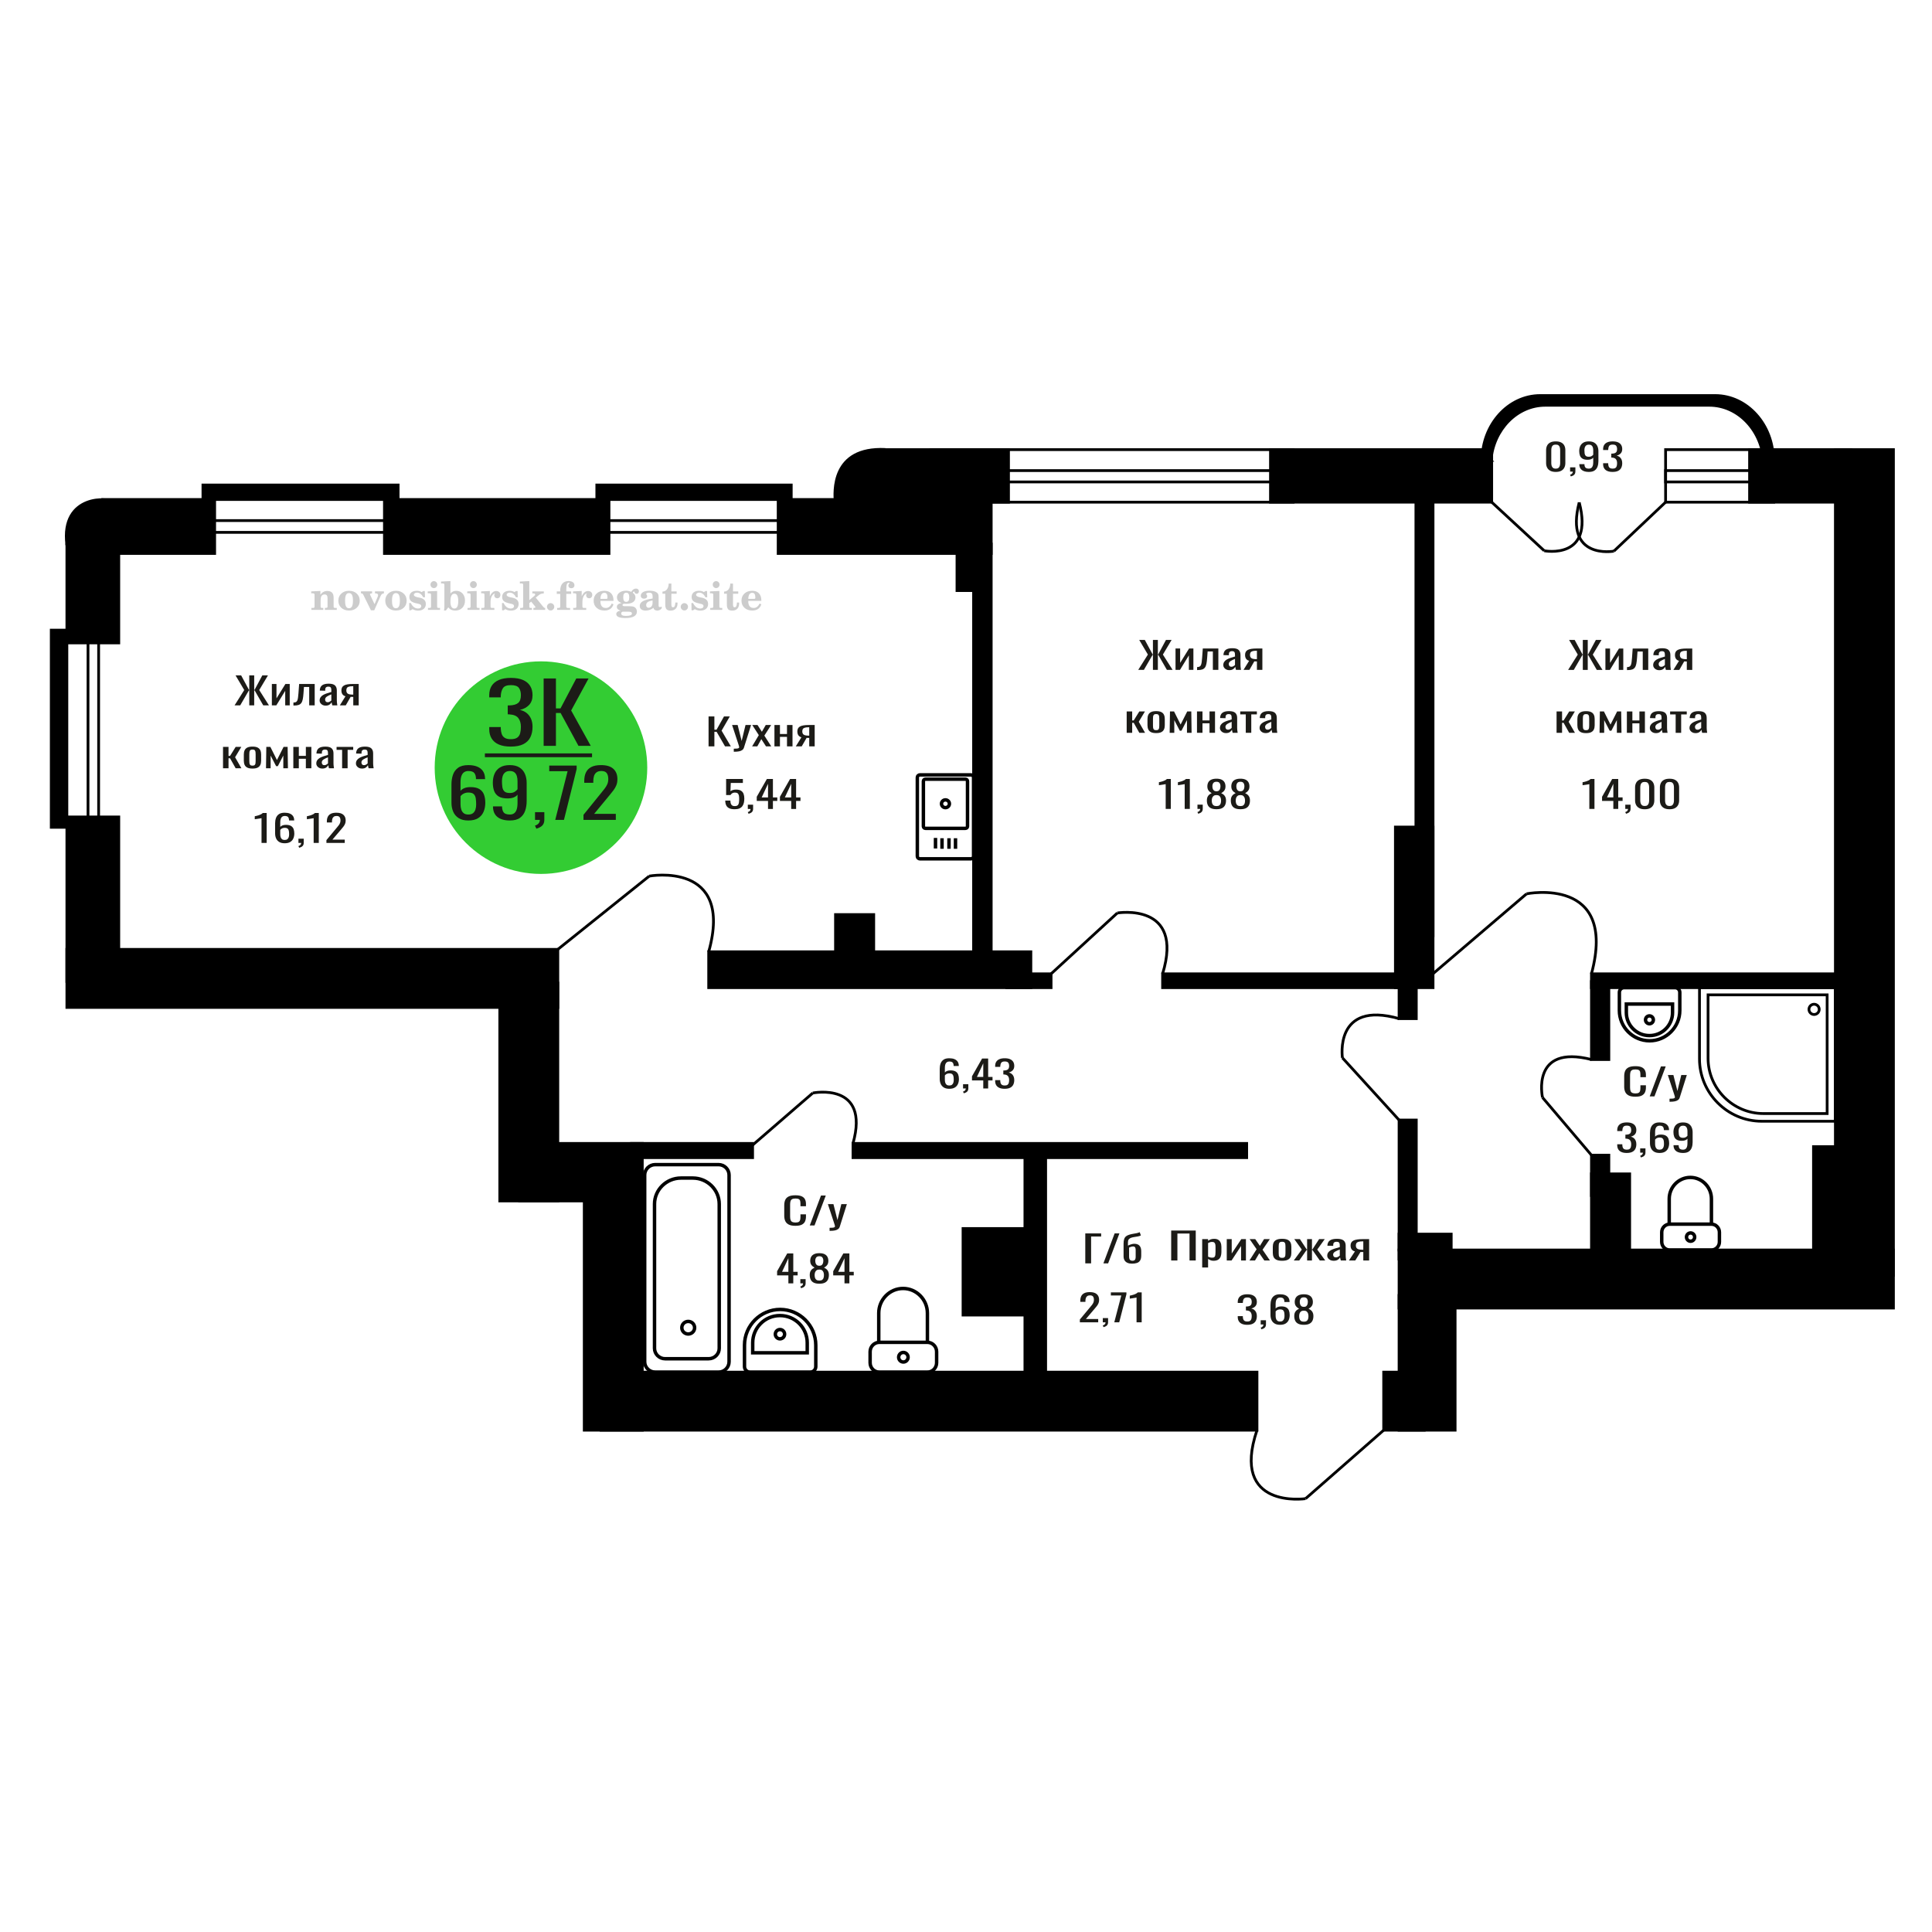 <?xml version="1.0" encoding="UTF-8"?>
<!DOCTYPE svg PUBLIC "-//W3C//DTD SVG 1.1//EN" "http://www.w3.org/Graphics/SVG/1.1/DTD/svg11.dtd">
<!-- Creator: CorelDRAW 2019 -->
<svg xmlns="http://www.w3.org/2000/svg" xml:space="preserve" width="140mm" height="140mm" version="1.1" style="shape-rendering:geometricPrecision; text-rendering:geometricPrecision; image-rendering:optimizeQuality; fill-rule:evenodd; clip-rule:evenodd"
viewBox="0 0 14000 14000"
 xmlns:xlink="http://www.w3.org/1999/xlink">
 <defs>
  <style type="text/css">
   <![CDATA[
    .str0 {stroke:black;stroke-width:25;stroke-miterlimit:22.926}
    .str2 {stroke:black;stroke-width:25.01;stroke-miterlimit:22.926}
    .str1 {stroke:black;stroke-width:20;stroke-miterlimit:22.926}
    .str3 {stroke:black;stroke-width:20;stroke-miterlimit:22.926}
    .fil1 {fill:none}
    .fil5 {fill:black}
    .fil4 {fill:#1C1B17}
    .fil3 {fill:#33CC33}
    .fil0 {fill:#1C1B17;fill-rule:nonzero}
    .fil2 {fill:#CCCCCC;fill-rule:nonzero}
   ]]>
  </style>
 </defs>
 <g id="Слой_x0020_1">
  <polygon class="fil0" points="8486.81,9133.94 8486.81,8916.92 8664.83,8916.92 8664.83,9133.94 8619.72,9133.94 8619.72,8938.62 8531.92,8938.62 8531.92,9133.94 "/>
  <path id="1" class="fil0" d="M8711.53 9184.85l0 -205.77 42.71 0 0 12.32c5.05,-3.93 11.17,-7.32 18.35,-10.18 7.18,-2.86 15.7,-4.29 25.55,-4.29 11.98,0 21.48,2.1 28.54,6.3 7.05,4.2 12.31,9.47 15.76,15.81 3.46,6.34 5.72,12.77 6.78,19.29 1.07,6.52 1.61,12.1 1.61,16.74l0 37.51c0,10.9 -1.61,21.22 -4.8,30.95 -3.19,9.73 -8.98,17.59 -17.35,23.58 -8.39,5.98 -20.16,8.97 -35.34,8.97 -8.24,0 -15.57,-1.38 -21.94,-4.15 -6.39,-2.77 -12.11,-5.94 -17.16,-9.51l0 62.43 -42.71 0zm73.44 -71.27c7.45,0 12.77,-1.83 15.95,-5.5 3.21,-3.66 5.2,-8.61 5.99,-14.87 0.81,-6.25 1.21,-13.12 1.21,-20.63l0 -37.51c0,-6.43 -0.54,-12.37 -1.59,-17.81 -1.08,-5.45 -3.34,-9.78 -6.8,-13 -3.45,-3.21 -8.91,-4.82 -16.35,-4.82 -5.61,0 -10.92,0.8 -15.97,2.41 -5.07,1.61 -9.45,3.48 -13.17,5.63l0 99.13c3.99,1.97 8.5,3.62 13.57,4.96 5.05,1.34 10.77,2.01 17.16,2.01z"/>
  <polygon id="2" class="fil0" points="8889.55,9133.94 8889.55,8979.08 8925.46,8979.08 8925.46,9083.3 8994.91,8979.08 9028.44,8979.08 9028.44,9133.94 8993.32,9133.94 8993.32,9028.91 8924.27,9133.94 "/>
  <polygon id="3" class="fil0" points="9053.98,9133.94 9105.86,9052.49 9055.18,8979.08 9095.88,8979.08 9129.82,9028.11 9159.74,8979.08 9201.66,8979.08 9148.97,9055.97 9202.45,9133.94 9161.74,9133.94 9125.42,9081.43 9094.29,9133.94 "/>
  <path id="4" class="fil0" d="M9290.66 9136.08c-17.03,0 -30.47,-2.32 -40.31,-6.96 -9.85,-4.65 -16.84,-11.26 -20.96,-19.83 -4.13,-8.57 -6.19,-18.67 -6.19,-30.28l0 -45.01c0,-11.61 2.06,-21.7 6.19,-30.27 4.12,-8.58 11.11,-15.19 20.96,-19.83 9.84,-4.64 23.28,-6.97 40.31,-6.97 17.03,0 30.4,2.33 40.12,6.97 9.71,4.64 16.62,11.25 20.75,19.83 4.12,8.57 6.18,18.66 6.18,30.27l0 45.01c0,11.61 -2.06,21.71 -6.18,30.28 -4.13,8.57 -11.04,15.18 -20.75,19.83 -9.72,4.64 -23.09,6.96 -40.12,6.96zm0 -21.16c8.25,0 14.03,-1.61 17.35,-4.83 3.34,-3.21 5.34,-7.45 5.99,-12.72 0.67,-5.27 1,-10.76 1,-16.48l0 -48.5c0,-5.89 -0.33,-11.43 -1,-16.61 -0.65,-5.18 -2.65,-9.42 -5.99,-12.72 -3.32,-3.31 -9.1,-4.96 -17.35,-4.96 -8.25,0 -14.11,1.65 -17.57,4.96 -3.45,3.3 -5.52,7.54 -6.18,12.72 -0.67,5.18 -1,10.72 -1,16.61l0 48.5c0,5.72 0.33,11.21 1,16.48 0.66,5.27 2.73,9.51 6.18,12.72 3.46,3.22 9.32,4.83 17.57,4.83z"/>
  <polygon id="5" class="fil0" points="9375.27,9133.94 9433.15,9054.9 9378.86,8979.08 9419.58,8979.08 9468.68,9053.56 9471.86,9053.56 9471.86,8979.08 9506.99,8979.08 9506.99,9053.56 9510.18,9053.56 9558.88,8979.08 9599.59,8979.08 9545.3,9054.9 9603.18,9133.94 9563.66,9133.94 9510.18,9057.85 9506.99,9057.85 9506.99,9133.94 9471.86,9133.94 9471.86,9057.85 9468.27,9057.85 9414.79,9133.94 "/>
  <path id="6" class="fil0" d="M9663.84 9136.08c-9.04,0 -17.03,-1.74 -23.94,-5.22 -6.93,-3.48 -12.38,-7.95 -16.37,-13.4 -3.99,-5.45 -5.99,-11.21 -5.99,-17.28 0,-9.64 2.4,-17.77 7.19,-24.38 4.79,-6.61 11.37,-12.19 19.76,-16.75 8.37,-4.55 18.08,-8.53 29.14,-11.92 11.03,-3.39 22.67,-6.7 34.91,-9.91l0 -10.99c0,-6.25 -0.53,-11.43 -1.59,-15.54 -1.07,-4.11 -3.26,-7.19 -6.58,-9.24 -3.33,-2.06 -8.32,-3.08 -14.98,-3.08 -5.85,0 -10.57,0.89 -14.16,2.68 -3.59,1.78 -6.18,4.33 -7.78,7.63 -1.61,3.31 -2.4,7.19 -2.4,11.66l0 7.77 -42.3 -1.07c0.52,-17.15 6.37,-29.79 17.56,-37.92 11.17,-8.12 28.47,-12.19 51.89,-12.19 22.88,0 39.1,4.2 48.68,12.6 9.58,8.39 14.37,20.54 14.37,36.43l0 70.74c0,4.82 0.2,9.46 0.6,13.93 0.4,4.47 0.94,8.62 1.59,12.46 0.67,3.84 1.27,7.46 1.81,10.85l-39.12 0c-0.79,-2.86 -1.79,-6.47 -3,-10.85 -1.19,-4.38 -2.05,-8.35 -2.59,-11.92 -2.67,6.07 -7.78,11.74 -15.36,17.01 -7.6,5.27 -18.04,7.9 -31.34,7.9zm16.77 -24.65c4.25,0 8.24,-0.8 11.96,-2.41 3.73,-1.61 7.07,-3.44 9.99,-5.49 2.93,-2.05 4.93,-3.71 5.98,-4.96l0 -43.94c-6.64,2.5 -12.9,5 -18.75,7.5 -5.86,2.51 -10.98,5.14 -15.37,7.91 -4.38,2.77 -7.86,5.89 -10.37,9.38 -2.54,3.48 -3.8,7.45 -3.8,11.92 0,6.25 1.73,11.16 5.18,14.74 3.47,3.57 8.52,5.35 15.18,5.35z"/>
  <path id="7" class="fil0" d="M9774.81 9133.94l43.49 -65.64c-7.44,-1.97 -13.49,-4.91 -18.16,-8.84 -4.64,-3.93 -8.04,-8.76 -10.17,-14.47 -2.13,-5.72 -3.19,-12.15 -3.19,-19.29 0,-8.22 1.6,-15.28 4.78,-21.17 3.21,-5.89 8.26,-10.72 15.17,-14.47 6.93,-3.75 16.1,-6.52 27.54,-8.3 11.44,-1.79 25.55,-2.68 42.31,-2.68l44.71 0 0 154.86 -42.31 0 0 -61.09c-4.26,0 -7.85,-0.04 -10.79,-0.13 -2.92,-0.09 -6.1,-0.23 -9.57,-0.4l-37.92 61.62 -45.89 0zm99.37 -77.7c0.54,0 1.4,0 2.61,0 1.19,0 1.92,0 2.19,0l0 -60.82c-0.27,0 -1,0 -2.19,0 -1.21,0 -1.94,0 -2.21,0 -12.49,0 -22.42,1.03 -29.73,3.08 -7.31,2.06 -12.44,5.27 -15.36,9.65 -2.93,4.37 -4.39,10.22 -4.39,17.55 0,10.18 3.39,17.77 10.17,22.77 6.79,5 19.75,7.59 38.91,7.77z"/>
  <path class="fil1 str0" d="M6647.34 5633.6l0 571.2c0,10.25 8.56,18.64 19.02,18.64l369.51 0c10.46,0 19.02,-8.39 19.02,-18.64l0 -571.2c0,-10.25 -8.56,-18.63 -19.02,-18.63l-369.51 0c-10.46,0 -19.02,8.38 -19.02,18.63zm43.89 27.16l0 327.09c0,8.04 6.71,14.62 14.92,14.62l289.93 0c8.21,0 14.92,-6.58 14.92,-14.62l0 -327.09c0,-8.04 -6.71,-14.62 -14.92,-14.62l-289.93 0c-8.21,0 -14.92,6.58 -14.92,14.62zm131.2 163.55c0,15.52 12.84,28.1 28.68,28.1 15.84,0 28.68,-12.58 28.68,-28.1 0,-15.52 -12.84,-28.1 -28.68,-28.1 -15.84,0 -28.68,12.58 -28.68,28.1zm-43.42 247.62l0 76.6m47.19 -74.47l0 76.6m50.57 -76.6l0 76.6m47.18 -76.6l0 76.6"/>
  <path class="fil0" d="M11850.8 7947.2c-21.38,0 -37.97,-3.21 -49.79,-9.64 -11.8,-6.43 -20.02,-15.1 -24.61,-25.99 -4.61,-10.9 -6.91,-23.05 -6.91,-36.44l0 -76.63c0,-14.65 2.3,-27.42 6.91,-38.31 4.59,-10.9 12.81,-19.34 24.61,-25.32 11.82,-5.99 28.41,-8.98 49.79,-8.98 18.89,0 33.88,2.5 44.93,7.5 11.07,5 19.03,12.15 23.87,21.44 4.86,9.29 7.28,20.45 7.28,33.49l0 17.15 -39.9 0 0 -15.28c0,-8.03 -0.56,-15.13 -1.69,-21.3 -1.11,-6.16 -4.16,-10.94 -9.13,-14.33 -4.97,-3.39 -13.31,-5.09 -24.99,-5.09 -11.94,0 -20.64,1.83 -26.11,5.49 -5.47,3.66 -9,8.84 -10.62,15.54 -1.61,6.7 -2.43,14.51 -2.43,23.45l0 86c0,10.9 1.25,19.52 3.73,25.86 2.49,6.34 6.59,10.85 12.31,13.53 5.71,2.68 13.42,4.02 23.12,4.02 11.43,0 19.65,-1.84 24.61,-5.5 4.97,-3.66 8.09,-8.7 9.33,-15.14 1.24,-6.43 1.87,-13.93 1.87,-22.5l0 -16.08 39.9 0 0 16.08c0,13.22 -2.24,24.87 -6.72,34.96 -4.47,10.1 -12.18,17.96 -23.12,23.58 -10.94,5.63 -26.35,8.44 -46.24,8.44z"/>
  <polygon id="1" class="fil0" points="11954.47,7944.79 12035.78,7727.77 12070.46,7727.77 11988.78,7944.79 "/>
  <path id="2" class="fil0" d="M12098.07 7983.64l0 -21.97c9.68,0 17.4,-0.31 23.12,-0.94 5.72,-0.62 9.81,-1.78 12.3,-3.48 2.49,-1.7 3.73,-4.06 3.73,-7.1 0,-1.61 -0.87,-5.18 -2.61,-10.72 -1.74,-5.54 -3.61,-11.43 -5.59,-17.68l-43.26 -131.82 40.27 0 29.09 115.74 27.97 -115.74 40.28 0 -51.46 163.43c-2.24,7.51 -6.35,13.44 -12.31,17.82 -5.97,4.38 -13.61,7.55 -22.93,9.51 -9.33,1.97 -20.58,2.95 -33.76,2.95l-4.84 0z"/>
  <path class="fil2" d="M2256.44 4419.63l0 -14.11 13.22 -0.28c3.86,-0.29 6.44,-1.13 7.71,-2.54 1.27,-1.41 1.93,-4.05 1.93,-7.91l0 -84.43c0,-4.56 -0.99,-7.52 -3.01,-9.03 -2.02,-1.46 -6.21,-2.21 -12.56,-2.21 -0.84,0 -2.21,0.05 -4.09,0.14 -1.88,0.1 -3.29,0.14 -4.33,0.14l0 -13.82 66.37 -3.11 0 27.05c6.78,-9.32 14.21,-16.14 22.25,-20.51 8.04,-4.38 17.26,-6.54 27.61,-6.54 15.66,0 27.24,4 34.76,12 7.53,7.99 11.29,20.27 11.29,36.83l0 63.49c0,3.86 0.66,6.5 1.98,7.95 1.36,1.51 3.9,2.31 7.66,2.5l13.22 0.28 0 14.11 -86.08 0 0 -14.11 9.69 -0.71c3.86,-0.18 6.4,-0.98 7.62,-2.4 1.27,-1.41 1.88,-4.04 1.88,-7.9l0 -58.98c0,-9.79 -1.69,-16.93 -5.03,-21.31 -3.34,-4.42 -8.75,-6.63 -16.18,-6.63 -10.16,0 -17.54,3.48 -22.15,10.49 -4.57,6.96 -6.87,18.44 -6.87,34.43l0 42.28c0,3.86 0.66,6.5 1.93,7.91 1.27,1.41 3.81,2.25 7.66,2.54l9.88 0.28 0 14.11 -86.36 0z"/>
  <path id="1" class="fil2" d="M2451.79 4352.79c0,-21.12 7.19,-38.33 21.54,-51.69 14.39,-13.36 33.02,-20.04 55.88,-20.04 22.67,0 41.25,6.68 55.74,20.08 14.53,13.41 21.78,30.63 21.78,51.65 0,21.03 -7.2,38.19 -21.55,51.46 -14.39,13.26 -33.02,19.9 -55.97,19.9 -22.95,0 -41.63,-6.64 -55.93,-19.85 -14.34,-13.22 -21.49,-30.39 -21.49,-51.51zm48.82 0c0,18.96 2.26,32.79 6.77,41.53 4.52,8.8 11.67,13.17 21.55,13.17 9.92,0 17.17,-4.37 21.77,-13.17 4.61,-8.74 6.92,-22.57 6.92,-41.53 0,-19.19 -2.26,-33.16 -6.82,-41.91 -4.56,-8.79 -11.76,-13.17 -21.59,-13.17 -9.97,0 -17.22,4.38 -21.78,13.17 -4.56,8.75 -6.82,22.72 -6.82,41.91z"/>
  <path id="2" class="fil2" d="M2633.2 4310.98c-2.11,-4.57 -4.33,-7.62 -6.58,-9.08 -2.31,-1.46 -5.6,-2.21 -9.83,-2.21l-1.09 0 0 -14.4 80.53 0 0 14.4 -6.07 0.56c-3.2,0.28 -5.5,0.85 -6.91,1.79 -1.36,0.89 -2.07,2.3 -2.07,4.14 0,0.8 0.33,2.11 0.89,3.85 0.61,1.74 1.37,3.53 2.31,5.37l29.63 62.46 23.14 -53.62c0.76,-1.83 1.32,-3.9 1.79,-6.16 0.47,-2.26 0.71,-4.24 0.71,-5.98 0,-3.48 -1.32,-6.3 -3.96,-8.37 -2.58,-2.02 -6.25,-3.2 -10.95,-3.48l-7.44 -0.56 0 -14.4 64.63 0 0 14.96c-6.07,0.28 -10.77,1.69 -14.11,4.28 -3.39,2.54 -6.73,7.62 -10.16,15.15l-45.72 102.77 -23.99 0 -54.75 -111.47z"/>
  <path id="3" class="fil2" d="M2791.86 4352.79c0,-21.12 7.19,-38.33 21.54,-51.69 14.39,-13.36 33.02,-20.04 55.88,-20.04 22.67,0 41.25,6.68 55.74,20.08 14.53,13.41 21.78,30.63 21.78,51.65 0,21.03 -7.2,38.19 -21.55,51.46 -14.39,13.26 -33.02,19.9 -55.97,19.9 -22.95,0 -41.63,-6.64 -55.93,-19.85 -14.34,-13.22 -21.49,-30.39 -21.49,-51.51zm48.82 0c0,18.96 2.26,32.79 6.77,41.53 4.52,8.8 11.67,13.17 21.55,13.17 9.92,0 17.17,-4.37 21.77,-13.17 4.61,-8.74 6.92,-22.57 6.92,-41.53 0,-19.19 -2.26,-33.16 -6.82,-41.91 -4.56,-8.79 -11.76,-13.17 -21.59,-13.17 -9.97,0 -17.22,4.38 -21.78,13.17 -4.56,8.75 -6.82,22.72 -6.82,41.91z"/>
  <path id="4" class="fil2" d="M2965.09 4369.96l12.18 0c5.79,12.79 13.12,22.58 22.01,29.35 8.94,6.77 18.87,10.16 29.87,10.16 7.2,0 12.89,-1.6 17.08,-4.75 4.23,-3.2 6.35,-7.43 6.35,-12.79 0,-4.8 -1.84,-8.47 -5.55,-11.06 -3.72,-2.59 -11.62,-5.13 -23.76,-7.62 -20.84,-4 -35.51,-9.64 -44.02,-16.84 -8.52,-7.19 -12.75,-17.26 -12.75,-30.19 0,-14.35 4.75,-25.45 14.25,-33.31 9.5,-7.9 23,-11.85 40.45,-11.85 6.49,0 12.7,0.8 18.49,2.45 5.83,1.64 11.15,3.99 15.94,7.1l11.06 -7.57 11.61 0 1.37 45.15 -13.27 0c-4.93,-10.58 -11.33,-18.91 -19.14,-24.88 -7.81,-5.98 -16.18,-8.99 -25.16,-8.99 -6.82,0 -12.37,1.51 -16.65,4.57 -4.33,3.05 -6.5,6.86 -6.5,11.47 0,8.75 11.15,15.1 33.4,19.05 2.68,0.47 4.75,0.85 6.21,1.13 15.71,2.92 27.56,8.23 35.46,15.95 7.91,7.71 11.86,17.73 11.86,30.01 0,14.81 -4.99,26.53 -14.96,35.18 -9.97,8.7 -23.57,13.03 -40.83,13.03 -7.71,0 -15.05,-0.89 -21.92,-2.73 -6.91,-1.83 -13.12,-4.47 -18.76,-7.95l-12.14 8.42 -11.34 0 -0.84 -52.49z"/>
  <path id="5" class="fil2" d="M3119.41 4236.19c0,-7.01 2.4,-12.94 7.25,-17.78 4.84,-4.89 10.67,-7.34 17.59,-7.34 6.63,0 12.37,2.45 17.26,7.38 4.85,4.94 7.29,10.82 7.29,17.74 0,6.91 -2.4,12.84 -7.24,17.87 -4.85,5.03 -10.59,7.53 -17.31,7.53 -6.92,0 -12.75,-2.45 -17.59,-7.39 -4.85,-4.94 -7.25,-10.91 -7.25,-18.01zm48.26 158.56c0,3.95 0.66,6.68 1.93,8.09 1.32,1.41 3.91,2.21 7.76,2.4l11.2 0.28 0 14.11 -87.21 0 0 -14.11 12.28 -0.28c3.81,-0.19 6.39,-0.99 7.71,-2.5 1.37,-1.45 2.02,-4.14 2.02,-7.99l0 -84.48c0,-4.47 -0.98,-7.48 -3.01,-8.94 -2.02,-1.46 -6.16,-2.21 -12.41,-2.21 -0.85,0 -2.17,0.05 -4.1,0.14 -1.88,0.1 -3.34,0.14 -4.46,0.14l0 -13.82 68.29 -3.11 0 112.28z"/>
  <path id="6" class="fil2" d="M3292.41 4302.23c-9.59,0 -16.74,4.75 -21.4,14.25 -4.7,9.55 -7.05,23.99 -7.05,43.37 0,16.27 2.39,28.64 7.24,37.16 4.84,8.51 11.9,12.74 21.21,12.74 9.64,0 16.75,-4.47 21.36,-13.45 4.61,-8.94 6.91,-22.81 6.91,-41.53 0,-17.69 -2.35,-30.81 -7.05,-39.51 -4.66,-8.71 -11.76,-13.03 -21.22,-13.03zm-74.97 121.92c0.94,-5.32 1.64,-10.59 2.07,-15.81 0.47,-5.22 0.7,-10.58 0.7,-16.09l0 -153.48c0,-4.42 -0.99,-7.38 -2.92,-8.84 -1.92,-1.46 -6.02,-2.21 -12.22,-2.21 -0.85,0 -2.26,0.05 -4.29,0.14 -2.02,0.1 -3.66,0.14 -4.84,0.14l0 -13.83 68.02 -3.38 0 89.79c5.78,-6.58 12.08,-11.43 18.86,-14.58 6.82,-3.11 14.44,-4.66 22.9,-4.66 19.01,0 34.39,6.49 46.15,19.48 11.76,12.98 17.64,30 17.64,51.03 0,21.87 -6.5,39.42 -19.43,52.68 -12.94,13.27 -29.96,19.9 -51.13,19.9 -11.19,0 -20.93,-1.98 -29.26,-5.93 -8.32,-3.9 -15.24,-9.83 -20.74,-17.73l-18.01 23.38 -13.5 0z"/>
  <path id="7" class="fil2" d="M3405.91 4236.19c0,-7.01 2.4,-12.94 7.25,-17.78 4.84,-4.89 10.67,-7.34 17.59,-7.34 6.63,0 12.37,2.45 17.26,7.38 4.85,4.94 7.29,10.82 7.29,17.74 0,6.91 -2.4,12.84 -7.24,17.87 -4.85,5.03 -10.59,7.53 -17.31,7.53 -6.92,0 -12.75,-2.45 -17.59,-7.39 -4.85,-4.94 -7.25,-10.91 -7.25,-18.01zm48.26 158.56c0,3.95 0.66,6.68 1.93,8.09 1.32,1.41 3.91,2.21 7.76,2.4l11.2 0.28 0 14.11 -87.21 0 0 -14.11 12.28 -0.28c3.81,-0.19 6.39,-0.99 7.71,-2.5 1.37,-1.45 2.02,-4.14 2.02,-7.99l0 -84.48c0,-4.47 -0.98,-7.48 -3.01,-8.94 -2.02,-1.46 -6.16,-2.21 -12.41,-2.21 -0.85,0 -2.17,0.05 -4.1,0.14 -1.88,0.1 -3.34,0.14 -4.46,0.14l0 -13.82 68.29 -3.11 0 112.28z"/>
  <path id="8" class="fil2" d="M3487.8 4419.63l0 -14.11 13.22 -0.28c3.86,-0.29 6.44,-1.13 7.71,-2.54 1.27,-1.41 1.93,-4.05 1.93,-7.91l0 -84.47c0,-4.52 -0.99,-7.53 -3.01,-8.99 -2.02,-1.46 -6.21,-2.21 -12.56,-2.21 -0.84,0 -2.21,0.05 -4.09,0.14 -1.88,0.1 -3.29,0.14 -4.33,0.14l0 -13.82 62.89 -3.11 0 38.85c5.55,-12.74 12.14,-22.39 19.9,-28.88 7.71,-6.44 16.41,-9.69 26.15,-9.69 9.03,0 16.37,2.54 22.01,7.58 5.65,5.08 8.47,11.52 8.47,19.42 0,7.72 -2.07,13.88 -6.26,18.53 -4.18,4.66 -9.69,6.97 -16.51,6.97 -6.35,0 -11.52,-2.03 -15.52,-6.12 -4,-4.09 -6.02,-9.41 -6.02,-15.94 0,-2.59 0.42,-4.94 1.27,-7.15 0.8,-2.21 2.12,-4.33 3.86,-6.35 -10.49,3.38 -18.44,10.67 -23.94,21.77 -5.51,11.11 -8.28,25.59 -8.28,43.42l0 29.91c0,3.86 0.66,6.5 1.97,7.95 1.37,1.51 3.91,2.31 7.67,2.5l18.02 0.28 0 14.11 -94.55 0z"/>
  <path id="9" class="fil2" d="M3637.43 4369.96l12.18 0c5.79,12.79 13.12,22.58 22.01,29.35 8.94,6.77 18.87,10.16 29.87,10.16 7.2,0 12.89,-1.6 17.08,-4.75 4.23,-3.2 6.35,-7.43 6.35,-12.79 0,-4.8 -1.84,-8.47 -5.55,-11.06 -3.72,-2.59 -11.62,-5.13 -23.76,-7.62 -20.84,-4 -35.51,-9.64 -44.02,-16.84 -8.52,-7.19 -12.75,-17.26 -12.75,-30.19 0,-14.35 4.75,-25.45 14.25,-33.31 9.5,-7.9 23,-11.85 40.45,-11.85 6.49,0 12.7,0.8 18.49,2.45 5.83,1.64 11.15,3.99 15.94,7.1l11.06 -7.57 11.61 0 1.37 45.15 -13.27 0c-4.93,-10.58 -11.33,-18.91 -19.14,-24.88 -7.81,-5.98 -16.18,-8.99 -25.16,-8.99 -6.82,0 -12.37,1.51 -16.65,4.57 -4.33,3.05 -6.5,6.86 -6.5,11.47 0,8.75 11.15,15.1 33.4,19.05 2.68,0.47 4.75,0.85 6.21,1.13 15.71,2.92 27.56,8.23 35.46,15.95 7.91,7.71 11.86,17.73 11.86,30.01 0,14.81 -4.99,26.53 -14.96,35.18 -9.97,8.7 -23.57,13.03 -40.83,13.03 -7.71,0 -15.05,-0.89 -21.92,-2.73 -6.91,-1.83 -13.12,-4.47 -18.76,-7.95l-12.14 8.42 -11.34 0 -0.84 -52.49z"/>
  <path id="10" class="fil2" d="M3791.19 4238.73c0,-4.38 -0.94,-7.34 -2.82,-8.8 -1.88,-1.46 -5.93,-2.21 -12.14,-2.21 -0.7,0 -2.12,0.05 -4.19,0.14 -2.02,0.1 -3.66,0.14 -4.84,0.14l0 -13.83 68.3 -3.38 0 137.96 33.91 -28.51c2.96,-2.4 5.13,-4.56 6.54,-6.54 1.46,-1.97 2.16,-3.85 2.16,-5.59 0,-2.78 -1.31,-4.8 -3.95,-6.12 -2.59,-1.36 -6.54,-2.02 -11.76,-2.02 -0.47,0 -1.27,0.05 -2.35,0.14 -1.08,0.09 -1.93,0.14 -2.49,0.14l0 -14.67 82.92 0 0 14.67c-7.15,0 -13.59,0.94 -19.33,2.82 -5.74,1.88 -11.15,4.89 -16.18,9.03l-22.86 18.35 52.73 64.86c2.82,3.58 5.45,6.21 7.81,7.81 2.4,1.6 4.89,2.4 7.43,2.4l0.56 0 0 14.11 -85.51 0 0 -14.11 6.77 -0.28c2.59,-0.19 4.52,-0.76 5.93,-1.7 1.36,-0.98 2.07,-2.3 2.07,-3.95 0,-1.55 -1.27,-3.9 -3.72,-7.01 -0.65,-0.84 -1.12,-1.45 -1.41,-1.78l-25.73 -31.28 -13.54 11 0 24.27c0,3.86 0.66,6.5 1.93,7.95 1.27,1.51 3.85,2.31 7.71,2.5l9.27 0.28 0 14.11 -85.23 0 0 -14.11 12.23 -0.28c3.76,-0.19 6.35,-0.99 7.71,-2.5 1.36,-1.45 2.07,-4.09 2.07,-7.95l0 -156.06z"/>
  <path id="11" class="fil2" d="M3989.92 4370.52c7.15,0 13.35,2.59 18.58,7.81 5.22,5.18 7.85,11.38 7.85,18.63 0,7.29 -2.59,13.54 -7.81,18.77 -5.17,5.22 -11.38,7.85 -18.62,7.85 -7.2,0 -13.36,-2.63 -18.54,-7.85 -5.22,-5.23 -7.8,-11.48 -7.8,-18.77 0,-7.15 2.63,-13.36 7.85,-18.58 5.22,-5.22 11.38,-7.86 18.49,-7.86z"/>
  <path id="12" class="fil2" d="M4034.51 4303.36l0 -17.78 25.02 0 0 -5.65c0,-21.97 5.22,-38.99 15.71,-51.17 10.49,-12.19 25.21,-18.26 44.12,-18.26 13.27,0 23.76,2.73 31.52,8.14 7.76,5.41 11.66,12.7 11.66,21.87 0,6.82 -2.07,12.19 -6.21,16.09 -4.14,3.9 -9.87,5.83 -17.26,5.83 -6.07,0 -11.01,-1.78 -14.82,-5.36 -3.81,-3.57 -5.73,-8.18 -5.73,-13.78 0,-5.88 2.63,-11.1 7.95,-15.71 1.08,-1.08 1.64,-1.79 1.64,-2.07 0,-0.99 -0.47,-1.74 -1.36,-2.16 -0.94,-0.47 -2.45,-0.71 -4.57,-0.71 -7,0 -11.85,3.58 -14.53,10.68 -2.73,7.1 -4.09,21.54 -4.09,43.32l0 8.94 35.51 0 0 17.78 -35.51 0 0 91.43c0,4.14 0.84,6.97 2.59,8.47 1.74,1.51 5.08,2.26 10.01,2.26l15.06 0 0 14.11 -93.7 0 0 -14.11 12.37 -0.28c3.76,-0.19 6.3,-0.99 7.67,-2.5 1.31,-1.45 1.97,-4.09 1.97,-7.95l0 -91.43 -25.02 0z"/>
  <path id="13" class="fil2" d="M4153.51 4419.63l0 -14.11 13.22 -0.28c3.86,-0.29 6.44,-1.13 7.71,-2.54 1.27,-1.41 1.93,-4.05 1.93,-7.91l0 -84.47c0,-4.52 -0.99,-7.53 -3.01,-8.99 -2.02,-1.46 -6.21,-2.21 -12.56,-2.21 -0.84,0 -2.21,0.05 -4.09,0.14 -1.88,0.1 -3.29,0.14 -4.33,0.14l0 -13.82 62.89 -3.11 0 38.85c5.55,-12.74 12.14,-22.39 19.9,-28.88 7.71,-6.44 16.41,-9.69 26.15,-9.69 9.03,0 16.37,2.54 22.01,7.58 5.65,5.08 8.47,11.52 8.47,19.42 0,7.72 -2.07,13.88 -6.26,18.53 -4.18,4.66 -9.69,6.97 -16.51,6.97 -6.35,0 -11.52,-2.03 -15.52,-6.12 -4,-4.09 -6.02,-9.41 -6.02,-15.94 0,-2.59 0.42,-4.94 1.27,-7.15 0.8,-2.21 2.12,-4.33 3.86,-6.35 -10.49,3.38 -18.44,10.67 -23.94,21.77 -5.51,11.11 -8.28,25.59 -8.28,43.42l0 29.91c0,3.86 0.66,6.5 1.97,7.95 1.37,1.51 3.91,2.31 7.67,2.5l18.02 0.28 0 14.11 -94.55 0z"/>
  <path id="14" class="fil2" d="M4432.96 4373.06l12.42 5.93c-4.42,14.77 -12.14,26.01 -23.19,33.68 -11.1,7.67 -25.17,11.48 -42.24,11.48 -23.43,0 -42.29,-6.59 -56.68,-19.71 -14.35,-13.13 -21.54,-30.34 -21.54,-51.65 0,-21.26 7.15,-38.57 21.4,-51.83 14.3,-13.27 32.97,-19.9 56.02,-19.9 21.02,0 37.35,6.07 49.01,18.25 11.67,12.14 17.5,29.21 17.5,51.13l0 3.71 -94.83 0 0 1.93c0,16.33 3.3,28.65 9.83,36.97 6.59,8.33 16.37,12.47 29.31,12.47 9.45,0 17.78,-2.73 24.93,-8.19 7.19,-5.45 13.21,-13.54 18.06,-24.27zm-82.13 -33.58l43.37 0c2.96,0 5.03,-0.66 6.21,-1.93 1.18,-1.27 1.79,-3.62 1.79,-7.05 0,-12.14 -1.84,-20.98 -5.46,-26.49 -3.62,-5.5 -9.31,-8.27 -17.12,-8.27 -8.98,0 -15.85,3.62 -20.6,10.81 -4.71,7.25 -7.43,18.21 -8.19,32.93z"/>
  <path id="15" class="fil2" d="M4497.49 4424.76c-9.12,-2.31 -15.99,-5.69 -20.65,-10.26 -4.65,-4.56 -6.96,-10.16 -6.96,-16.88 0,-7.43 3.06,-13.55 9.22,-18.39 6.16,-4.8 15.05,-8.09 26.62,-9.84 -11.38,-3.05 -20.03,-8.04 -26.01,-15.05 -5.97,-6.96 -8.98,-15.47 -8.98,-25.49 0,-14.3 6.07,-25.97 18.2,-34.9 12.14,-8.99 27.99,-13.45 47.56,-13.45 6.91,0 13.4,0.7 19.56,2.07 6.17,1.36 12.14,3.43 17.92,6.16l4.85 -7.01c3.76,-5.36 8.28,-9.46 13.5,-12.37 5.22,-2.92 10.68,-4.38 16.37,-4.38 6.25,0 11.33,1.79 15.28,5.37 3.96,3.62 5.93,8.23 5.93,13.82 0,5.51 -1.5,10.02 -4.56,13.46 -3.01,3.43 -6.96,5.17 -11.81,5.17 -3.34,0 -6.16,-0.7 -8.56,-2.12 -2.4,-1.45 -4.33,-3.62 -5.78,-6.53 -0.57,-1.13 -0.9,-2.5 -1.09,-4.14 -0.28,-2.31 -1.27,-3.48 -2.91,-3.58 -1.65,0 -3.48,0.8 -5.51,2.4 -2.02,1.6 -3.66,3.62 -4.93,6.07 6.96,4.8 12.04,9.92 15.24,15.43 3.19,5.55 4.79,11.9 4.79,19.05 0,14.34 -5.83,25.58 -17.45,33.72 -11.62,8.14 -27.75,12.23 -48.4,12.23 -1.74,0 -4.18,-0.09 -7.34,-0.28 -3.1,-0.19 -5.36,-0.28 -6.72,-0.28 -4.33,0 -7.72,0.8 -10.11,2.44 -2.45,1.6 -3.67,3.81 -3.67,6.64 0,3.24 1.08,5.5 3.24,6.77 2.17,1.27 5.93,1.93 11.34,1.93l20.46 0c10.72,0 20.08,0.33 28.03,1.03 8,0.71 13.45,1.6 16.51,2.68 7.72,2.78 13.74,7.34 18.06,13.78 4.33,6.45 6.5,13.88 6.5,22.3 0,14.86 -7.06,26.29 -21.17,34.29 -14.11,8 -34.34,11.99 -60.73,11.99 -22.43,0 -39.32,-2.44 -50.65,-7.29 -11.34,-4.89 -17.03,-12.13 -17.03,-21.77 0,-6.35 2.77,-11.62 8.28,-15.9 5.5,-4.28 13.36,-7.25 23.56,-8.89zm13.88 7.85c-3.58,1.46 -6.12,3.15 -7.62,5.04 -1.51,1.88 -2.26,4.32 -2.26,7.38 0,6.16 2.68,10.72 8,13.64 5.31,2.96 13.59,4.42 24.83,4.42 15.24,0 26.53,-1.41 33.82,-4.18 7.29,-2.83 10.96,-7.15 10.96,-13.08 0,-4.66 -1.97,-8.04 -5.93,-10.11 -3.95,-2.07 -10.72,-3.11 -20.32,-3.11l-41.48 0zm4.8 -104.51c0,11.61 1.74,20.08 5.22,25.4 3.53,5.31 8.98,7.99 16.46,7.99 7.53,0 13.08,-2.68 16.7,-8.09 3.57,-5.36 5.36,-13.78 5.36,-25.3 0,-11.29 -1.79,-19.66 -5.36,-25.07 -3.62,-5.41 -9.17,-8.14 -16.7,-8.14 -7.48,0 -12.93,2.73 -16.46,8.14 -3.48,5.41 -5.22,13.78 -5.22,25.07z"/>
  <path id="16" class="fil2" d="M4728.73 4351.33c-16.7,2.68 -28.6,6.63 -35.66,11.86 -7.1,5.22 -10.63,12.55 -10.63,22.06 0,5.78 1.6,10.34 4.75,13.78 3.15,3.38 7.43,5.08 12.75,5.08 8.7,0 15.71,-3.25 20.93,-9.74 5.22,-6.49 7.86,-15.38 7.86,-26.67l0 -16.37zm43.74 35.75c0,4.52 0.8,7.71 2.4,9.64 1.6,1.93 4.23,2.87 7.81,2.87 1.64,0 3.52,-0.47 5.64,-1.46 2.12,-0.94 3.43,-1.41 4,-1.41 1.08,0 1.97,0.33 2.63,1.08 0.61,0.76 0.94,1.79 0.94,3.2 0,5.88 -3.34,11.25 -10.06,16.14 -6.73,4.84 -14.77,7.29 -24.13,7.29 -7.01,0 -12.98,-1.84 -17.92,-5.55 -4.99,-3.72 -7.9,-8.52 -8.85,-14.35 -7.71,6.3 -16.46,11.2 -26.24,14.68 -9.79,3.48 -19.85,5.22 -30.25,5.22 -13.5,0 -23.99,-2.92 -31.42,-8.8 -7.43,-5.88 -11.14,-14.16 -11.14,-24.83 0,-14.21 7.47,-25.64 22.38,-34.2 14.92,-8.61 38.53,-15.05 70.75,-19.38l0 -15.33c0,-9.93 -1.98,-16.94 -5.93,-21.07 -3.95,-4.14 -10.53,-6.21 -19.71,-6.21 -5.97,0 -11,0.98 -15.05,2.96 -4.09,1.98 -6.16,4.28 -6.16,6.82 0,0.66 1.22,2.54 3.67,5.69 2.44,3.11 3.67,6.59 3.67,10.49 0,5.32 -2.07,9.6 -6.26,12.89 -4.18,3.24 -9.64,4.89 -16.32,4.89 -6.82,0 -12.47,-1.97 -16.98,-5.93 -4.47,-3.95 -6.73,-8.89 -6.73,-14.86 0,-11.76 5.65,-20.88 16.94,-27.37 11.33,-6.45 27.28,-9.69 47.97,-9.69 11.57,0 21.73,1.17 30.53,3.52 8.75,2.31 15.99,5.79 21.68,10.35 4.52,3.53 7.67,7.48 9.46,11.95 1.79,4.42 2.68,11.24 2.68,20.41l0 60.35z"/>
  <path id="17" class="fil2" d="M4909.21 4366.29c0,0.66 0.09,1.65 0.24,2.96 0.14,1.32 0.18,2.31 0.18,2.97 0,16.51 -4.37,29.39 -13.12,38.66 -8.8,9.22 -20.98,13.83 -36.55,13.83 -14.2,0 -24.32,-3.34 -30.29,-10.07 -5.97,-6.68 -8.94,-18.48 -8.94,-35.41l0 -77 -20.32 0 0 -15.15c13.97,-0.89 24.84,-6.35 32.55,-16.27 7.72,-9.93 11.95,-23.95 12.7,-41.96l19.38 0 0 56.73 38.1 0 0 16.65 -38.1 0 0 74.78c0,9.55 0.9,15.9 2.64,19.01 1.74,3.15 4.79,4.7 9.22,4.7 5.41,0 9.5,-2.87 12.32,-8.56 2.77,-5.69 4.33,-14.3 4.61,-25.87l15.38 0z"/>
  <path id="18" class="fil2" d="M4959.12 4370.52c7.15,0 13.35,2.59 18.58,7.81 5.22,5.18 7.85,11.38 7.85,18.63 0,7.29 -2.59,13.54 -7.81,18.77 -5.17,5.22 -11.38,7.85 -18.62,7.85 -7.2,0 -13.36,-2.63 -18.54,-7.85 -5.22,-5.23 -7.8,-11.48 -7.8,-18.77 0,-7.15 2.63,-13.36 7.85,-18.58 5.22,-5.22 11.38,-7.86 18.49,-7.86z"/>
  <path id="19" class="fil2" d="M5010.39 4369.96l12.18 0c5.79,12.79 13.12,22.58 22.01,29.35 8.94,6.77 18.87,10.16 29.87,10.16 7.2,0 12.89,-1.6 17.08,-4.75 4.23,-3.2 6.35,-7.43 6.35,-12.79 0,-4.8 -1.84,-8.47 -5.55,-11.06 -3.72,-2.59 -11.62,-5.13 -23.76,-7.62 -20.84,-4 -35.51,-9.64 -44.02,-16.84 -8.52,-7.19 -12.75,-17.26 -12.75,-30.19 0,-14.35 4.75,-25.45 14.25,-33.31 9.5,-7.9 23,-11.85 40.45,-11.85 6.49,0 12.7,0.8 18.49,2.45 5.83,1.64 11.15,3.99 15.94,7.1l11.06 -7.57 11.61 0 1.37 45.15 -13.27 0c-4.93,-10.58 -11.33,-18.91 -19.14,-24.88 -7.81,-5.98 -16.18,-8.99 -25.16,-8.99 -6.82,0 -12.37,1.51 -16.65,4.57 -4.33,3.05 -6.5,6.86 -6.5,11.47 0,8.75 11.15,15.1 33.4,19.05 2.68,0.47 4.75,0.85 6.21,1.13 15.71,2.92 27.56,8.23 35.46,15.95 7.91,7.71 11.86,17.73 11.86,30.01 0,14.81 -4.99,26.53 -14.96,35.18 -9.97,8.7 -23.57,13.03 -40.83,13.03 -7.71,0 -15.05,-0.89 -21.92,-2.73 -6.91,-1.83 -13.12,-4.47 -18.76,-7.95l-12.14 8.42 -11.34 0 -0.84 -52.49z"/>
  <path id="20" class="fil2" d="M5164.71 4236.19c0,-7.01 2.4,-12.94 7.25,-17.78 4.84,-4.89 10.67,-7.34 17.59,-7.34 6.63,0 12.37,2.45 17.26,7.38 4.85,4.94 7.29,10.82 7.29,17.74 0,6.91 -2.4,12.84 -7.24,17.87 -4.85,5.03 -10.59,7.53 -17.31,7.53 -6.92,0 -12.75,-2.45 -17.59,-7.39 -4.85,-4.94 -7.25,-10.91 -7.25,-18.01zm48.26 158.56c0,3.95 0.66,6.68 1.93,8.09 1.32,1.41 3.91,2.21 7.76,2.4l11.2 0.28 0 14.11 -87.21 0 0 -14.11 12.28 -0.28c3.81,-0.19 6.39,-0.99 7.71,-2.5 1.37,-1.45 2.02,-4.14 2.02,-7.99l0 -84.48c0,-4.47 -0.98,-7.48 -3.01,-8.94 -2.02,-1.46 -6.16,-2.21 -12.41,-2.21 -0.85,0 -2.17,0.05 -4.1,0.14 -1.88,0.1 -3.34,0.14 -4.46,0.14l0 -13.82 68.29 -3.11 0 112.28z"/>
  <path id="21" class="fil2" d="M5355.68 4366.29c0,0.66 0.09,1.65 0.24,2.96 0.14,1.32 0.18,2.31 0.18,2.97 0,16.51 -4.37,29.39 -13.12,38.66 -8.8,9.22 -20.98,13.83 -36.55,13.83 -14.2,0 -24.32,-3.34 -30.29,-10.07 -5.97,-6.68 -8.94,-18.48 -8.94,-35.41l0 -77 -20.32 0 0 -15.15c13.97,-0.89 24.84,-6.35 32.55,-16.27 7.72,-9.93 11.95,-23.95 12.7,-41.96l19.38 0 0 56.73 38.1 0 0 16.65 -38.1 0 0 74.78c0,9.55 0.9,15.9 2.64,19.01 1.74,3.15 4.79,4.7 9.22,4.7 5.41,0 9.5,-2.87 12.32,-8.56 2.77,-5.69 4.33,-14.3 4.61,-25.87l15.38 0z"/>
  <path id="22" class="fil2" d="M5504.27 4373.06l12.42 5.93c-4.42,14.77 -12.14,26.01 -23.19,33.68 -11.1,7.67 -25.17,11.48 -42.24,11.48 -23.43,0 -42.29,-6.59 -56.68,-19.71 -14.35,-13.13 -21.54,-30.34 -21.54,-51.65 0,-21.26 7.15,-38.57 21.4,-51.83 14.3,-13.27 32.97,-19.9 56.02,-19.9 21.02,0 37.35,6.07 49.01,18.25 11.67,12.14 17.5,29.21 17.5,51.13l0 3.71 -94.83 0 0 1.93c0,16.33 3.3,28.65 9.83,36.97 6.59,8.33 16.37,12.47 29.31,12.47 9.45,0 17.78,-2.73 24.93,-8.19 7.19,-5.45 13.21,-13.54 18.06,-24.27zm-82.13 -33.58l43.37 0c2.96,0 5.03,-0.66 6.21,-1.93 1.18,-1.27 1.79,-3.62 1.79,-7.05 0,-12.14 -1.84,-20.98 -5.46,-26.49 -3.62,-5.5 -9.31,-8.27 -17.12,-8.27 -8.98,0 -15.85,3.62 -20.6,10.81 -4.71,7.25 -7.43,18.21 -8.19,32.93z"/>
  <circle class="fil3" cx="3920.08" cy="5562.6" r="770.19"/>
  <path class="fil0" d="M3393.47 5945.58c-28.61,0 -51.9,-5.75 -69.88,-17.25 -17.97,-11.49 -31.15,-27.04 -39.53,-46.64 -8.38,-19.59 -12.56,-41.38 -12.56,-65.35l0 -132.64c0,-25.58 3.68,-48.91 11.03,-69.96 7.36,-21.05 19.92,-37.9 37.7,-50.53 17.77,-12.63 42.18,-18.95 73.24,-18.95 25.73,0 47.49,3.73 65.26,11.18 17.78,7.45 31.46,18.3 41.06,32.55 9.6,14.25 14.61,31.58 15.03,51.99 0,0.64 0.1,1.54 0.3,2.67 0.2,1.13 0.3,2.19 0.3,3.16l-66.19 0c0,-19.11 -3.88,-33.69 -11.64,-43.73 -7.77,-10.04 -22.48,-15.06 -44.12,-15.06 -11.86,0 -22.07,2.99 -30.66,8.99 -8.58,5.99 -15.01,15.14 -19.3,27.45 -4.29,12.31 -6.43,28.18 -6.43,47.61l0 59.76c6.53,-8.1 15.83,-14.65 27.88,-19.67 12.06,-5.03 26.87,-7.54 44.44,-7.54 27.37,0 48.83,4.7 64.34,14.09 15.53,9.4 26.57,22.6 33.11,39.6 6.53,17.01 9.8,37.01 9.8,60.01 0,23.64 -4.09,45.18 -12.25,64.62 -8.18,19.43 -21.26,34.9 -39.23,46.39 -17.98,11.5 -41.88,17.25 -71.7,17.25zm0 -43.24c14.7,0 26.15,-3.32 34.31,-9.96 8.17,-6.64 14,-15.47 17.47,-26.48 3.47,-11.01 5.21,-23 5.21,-35.95 0,-15.55 -0.92,-29.96 -2.76,-43.24 -1.83,-13.28 -6.64,-23.89 -14.4,-31.83 -7.77,-7.93 -21.04,-11.9 -39.83,-11.9 -9,0 -17.17,1.29 -24.53,3.89 -7.35,2.59 -13.68,5.91 -18.99,9.96 -5.32,4.04 -9.6,8.34 -12.87,12.87l0 58.79c0,13.28 1.73,25.59 5.21,36.93 3.47,11.33 9.3,20.32 17.46,26.96 8.17,6.64 19.41,9.96 33.72,9.96z"/>
  <path id="1" class="fil0" d="M3694.4 5945.58c-25.75,0 -47.71,-3.8 -65.89,-11.41 -18.19,-7.62 -31.98,-18.71 -41.37,-33.29 -9.4,-14.57 -14.31,-32.23 -14.71,-52.96 0,-0.64 0,-1.37 0,-2.18 0,-0.81 0,-1.54 0,-2.19l65.58 0c0,18.79 3.87,33.28 11.64,43.49 7.76,10.2 22.89,15.3 45.35,15.3 12.27,0 22.48,-2.99 30.64,-8.99 8.18,-5.99 14.31,-15.22 18.4,-27.69 4.08,-12.47 6.13,-28.26 6.13,-47.37l0 -59.76c-6.13,8.09 -15.23,14.65 -27.28,19.67 -12.05,5.02 -27.07,7.53 -45.04,7.53 -27.38,0 -48.83,-4.77 -64.36,-14.33 -15.53,-9.55 -26.45,-22.83 -32.79,-39.84 -6.33,-17 -9.5,-36.84 -9.5,-59.52 0,-23.97 4.09,-45.59 12.27,-64.86 8.16,-19.27 21.34,-34.58 39.52,-45.91 18.19,-11.34 41.98,-17.01 71.41,-17.01 28.6,0 51.88,5.75 69.86,17.25 17.99,11.5 31.16,26.97 39.53,46.4 8.38,19.43 12.57,41.14 12.57,65.11l0 132.15c0,25.26 -3.67,48.59 -11.03,69.96 -7.35,21.38 -19.82,38.47 -37.39,51.26 -17.57,12.8 -42.08,19.19 -73.54,19.19zm0 -199.2c14.29,0 25.93,-2.83 34.93,-8.5 8.99,-5.67 15.93,-11.91 20.84,-18.71l0 -58.3c0,-13.61 -1.64,-25.99 -4.91,-37.17 -3.27,-11.17 -8.98,-20.08 -17.16,-26.72 -8.17,-6.64 -19.41,-9.96 -33.7,-9.96 -14.31,0 -25.65,3.4 -34.02,10.2 -8.38,6.8 -14.31,15.63 -17.78,26.48 -3.47,10.85 -5.21,22.75 -5.21,35.71 0,15.55 0.92,29.96 2.77,43.24 1.83,13.28 6.73,23.89 14.7,31.83 7.96,7.93 21.15,11.9 39.54,11.9z"/>
  <path id="2" class="fil0" d="M3886.83 6004.86l-10.42 -22.35c11.04,-2.92 19.72,-8.02 26.05,-15.31 6.34,-7.28 9.5,-15.95 9.5,-25.99l-34.93 0 0 -55.87 67.41 0 0 54.9c0,17.17 -4.69,30.85 -14.09,41.05 -9.39,10.21 -23.9,18.06 -43.52,23.57z"/>
  <polygon id="3" class="fil0" points="4023.51,5941.21 4113,5588.48 3980,5588.48 3980,5547.66 4178.58,5547.66 4178.58,5572.93 4086.65,5941.21 "/>
  <path id="4" class="fil0" d="M4228.22 5941.21l0 -36.93 126.26 -155.96c9.4,-11.66 18.08,-22.51 26.05,-32.55 7.96,-10.04 14.51,-20.65 19.6,-31.82 5.11,-11.18 7.67,-24.05 7.67,-38.63 0,-18.14 -3.68,-32.39 -11.04,-42.75 -7.35,-10.37 -20.22,-15.55 -38.61,-15.55 -15.53,0 -27.57,3.4 -36.15,10.2 -8.59,6.8 -14.51,15.71 -17.78,26.72 -3.26,11.02 -4.9,22.84 -4.9,35.47l0 13.12 -65.59 0 0 -13.6c0,-23.65 3.99,-43.98 11.96,-60.98 7.96,-17.01 20.84,-30.2 38.62,-39.6 17.77,-9.39 41.36,-14.09 70.78,-14.09 40.05,0 69.87,8.99 89.48,26.97 19.62,17.97 29.42,42.83 29.42,74.58 0,16.84 -2.55,31.58 -7.66,44.21 -5.11,12.63 -11.75,24.46 -19.92,35.47 -8.17,11.01 -17.16,22.35 -26.96,34.01l-114 137.98 156.9 0 0 43.73 -234.13 0z"/>
  <path class="fil0" d="M3701.33 5410.03c-34.69,0 -63.59,-5.02 -86.72,-15.06 -23.11,-10.04 -40.46,-24.51 -52.02,-43.39 -11.57,-18.88 -17.35,-41.18 -17.35,-66.89l0 -16.27 83.57 0c0,1.61 0,3.32 0,5.12 0,1.81 0,3.72 0,5.73 0.52,14.46 2.76,27.52 6.7,39.17 3.93,11.65 11.04,20.89 21.28,27.72 10.26,6.83 25.09,10.24 44.54,10.24 20.5,0 36,-3.71 46.51,-11.15 10.52,-7.43 17.61,-17.97 21.28,-31.63 3.68,-13.66 5.52,-29.33 5.52,-47.01 0,-25.71 -6.17,-46.7 -18.52,-62.97 -12.35,-16.27 -34.03,-25.21 -65.04,-26.81 -1.57,-0.4 -3.55,-0.61 -5.9,-0.61 -2.37,0 -4.35,0 -5.92,0l0 -64.47c1.57,0 3.42,0 5.51,0 2.11,0 3.95,0 5.52,0 29.96,-0.81 51.5,-6.83 64.65,-18.08 13.14,-11.25 19.7,-29.93 19.7,-56.04 0,-22.1 -4.86,-39.77 -14.58,-53.03 -9.72,-13.26 -29.03,-19.89 -57.94,-19.89 -28.9,0 -48.09,7.33 -57.55,22 -9.46,14.66 -14.72,33.44 -15.76,56.34 0,1.61 0,3.31 0,5.12 0,1.81 0,3.52 0,5.12l-83.57 0 0 -16.27c0,-26.11 5.78,-48.4 17.35,-66.88 11.56,-18.48 29.04,-32.75 52.42,-42.79 23.39,-10.04 52.43,-15.06 87.11,-15.06 35.21,0 64.37,5.02 87.5,15.06 23.13,10.04 40.46,24.41 52.03,43.09 11.56,18.68 17.34,41.07 17.34,67.19 0,29.32 -8.28,52.82 -24.83,70.5 -16.56,17.68 -38.76,29.73 -66.61,36.16 19.44,4.42 35.87,12.05 49.27,22.9 13.39,10.84 23.78,24.6 31.13,41.27 7.37,16.68 11.04,36.06 11.04,58.15 0,28.93 -5.26,54.14 -15.76,75.63 -10.52,21.49 -27.33,38.17 -50.46,50.02 -23.12,11.85 -53.6,17.77 -91.44,17.77z"/>
  <polygon id="1" class="fil0" points="3939.39,5404.61 3939.39,4916.5 4028.48,4916.5 4028.48,5133.44 4061.59,5133.44 4175.88,4916.5 4264.97,4916.5 4138.84,5148.51 4280.73,5404.61 4191.66,5404.61 4062.37,5166.58 4028.48,5166.58 4028.48,5404.61 "/>
  <polygon id="2" class="fil4" points="3513.72,5459.39 4290.19,5459.39 4290.19,5486.78 3513.72,5486.78 "/>
  <polygon class="fil0" points="5134.53,5408.51 5134.53,5191.49 5176.68,5191.49 5176.68,5287.94 5192.34,5287.94 5246.42,5191.49 5288.55,5191.49 5228.89,5294.64 5296.01,5408.51 5253.88,5408.51 5192.71,5302.68 5176.68,5302.68 5176.68,5408.51 "/>
  <path id="1" class="fil0" d="M5317.28 5447.36l0 -21.97c9.69,0 17.4,-0.31 23.12,-0.94 5.72,-0.62 9.81,-1.78 12.31,-3.48 2.49,-1.7 3.73,-4.06 3.73,-7.1 0,-1.61 -0.88,-5.18 -2.62,-10.72 -1.74,-5.54 -3.61,-11.43 -5.58,-17.68l-43.26 -131.82 40.26 0 29.1 115.74 27.96 -115.74 40.28 0 -51.46 163.43c-2.24,7.51 -6.34,13.44 -12.3,17.82 -5.97,4.38 -13.61,7.55 -22.94,9.51 -9.33,1.97 -20.57,2.95 -33.76,2.95l-4.84 0z"/>
  <polygon id="2" class="fil0" points="5450.04,5408.51 5498.53,5327.06 5451.17,5253.65 5489.2,5253.65 5520.91,5302.68 5548.87,5253.65 5588.04,5253.65 5538.81,5330.54 5588.78,5408.51 5550.74,5408.51 5516.8,5356 5487.71,5408.51 "/>
  <polygon id="3" class="fil0" points="5611.9,5408.51 5611.9,5253.65 5651.81,5253.65 5651.81,5318.75 5702.89,5318.75 5702.89,5253.65 5742.8,5253.65 5742.8,5408.51 5702.89,5408.51 5702.89,5339.65 5651.81,5339.65 5651.81,5408.51 "/>
  <path id="4" class="fil0" d="M5766.67 5408.51l40.65 -65.64c-6.96,-1.97 -12.61,-4.91 -16.97,-8.84 -4.34,-3.93 -7.52,-8.76 -9.51,-14.47 -1.99,-5.72 -2.98,-12.15 -2.98,-19.29 0,-8.22 1.49,-15.28 4.47,-21.17 3,-5.89 7.71,-10.72 14.17,-14.47 6.48,-3.75 15.05,-6.52 25.74,-8.3 10.69,-1.79 23.87,-2.68 39.53,-2.68l41.77 0 0 154.86 -39.53 0 0 -61.09c-3.98,0 -7.33,-0.04 -10.07,-0.13 -2.73,-0.09 -5.71,-0.23 -8.96,-0.4l-35.42 61.62 -42.89 0zm92.86 -77.7c0.5,0 1.31,0 2.44,0 1.11,0 1.79,0 2.04,0l0 -60.82c-0.25,0 -0.93,0 -2.04,0 -1.13,0 -1.81,0 -2.06,0 -11.68,0 -20.95,1.03 -27.79,3.08 -6.83,2.06 -11.62,5.27 -14.35,9.65 -2.74,4.37 -4.1,10.22 -4.1,17.55 0,10.18 3.17,17.77 9.5,22.77 6.35,5 18.46,7.59 36.36,7.77z"/>
  <path class="fil0" d="M6878.84 7889.81c-16.24,0 -29.46,-3.17 -39.66,-9.51 -10.21,-6.34 -17.68,-14.91 -22.43,-25.72 -4.76,-10.81 -7.13,-22.82 -7.13,-36.04l0 -73.14c0,-14.11 2.09,-26.97 6.26,-38.58 4.18,-11.62 11.3,-20.9 21.39,-27.87 10.09,-6.97 23.94,-10.45 41.57,-10.45 14.6,0 26.94,2.06 37.03,6.16 10.09,4.11 17.86,10.1 23.3,17.95 5.45,7.86 8.3,17.42 8.53,28.67 0,0.36 0.05,0.85 0.17,1.48 0.12,0.62 0.18,1.2 0.18,1.74l-37.57 0c0,-10.54 -2.2,-18.58 -6.6,-24.12 -4.4,-5.53 -12.76,-8.3 -25.04,-8.3 -6.73,0 -12.53,1.65 -17.4,4.96 -4.87,3.3 -8.52,8.35 -10.96,15.13 -2.42,6.79 -3.64,15.54 -3.64,26.26l0 32.96c3.71,-4.47 8.98,-8.09 15.82,-10.85 6.84,-2.77 15.24,-4.16 25.21,-4.16 15.54,0 27.71,2.59 36.53,7.77 8.8,5.18 15.07,12.46 18.78,21.84 3.7,9.38 5.56,20.41 5.56,33.09 0,13.04 -2.31,24.92 -6.96,35.63 -4.63,10.72 -12.05,19.25 -22.25,25.59 -10.2,6.34 -23.77,9.51 -40.69,9.51zm0 -23.84c8.34,0 14.83,-1.84 19.47,-5.5 4.63,-3.66 7.94,-8.53 9.91,-14.6 1.98,-6.07 2.96,-12.68 2.96,-19.83 0,-8.57 -0.53,-16.52 -1.57,-23.84 -1.03,-7.33 -3.76,-13.17 -8.17,-17.55 -4.41,-4.38 -11.95,-6.57 -22.6,-6.57 -5.11,0 -9.74,0.72 -13.92,2.15 -4.17,1.43 -7.76,3.26 -10.79,5.49 -3.01,2.23 -5.44,4.6 -7.29,7.1l0 32.42c0,7.32 0.98,14.11 2.96,20.36 1.96,6.25 5.27,11.21 9.9,14.87 4.64,3.66 11.02,5.5 19.14,5.5z"/>
  <path id="1" class="fil0" d="M6984.22 7922.5l-5.91 -12.33c6.26,-1.6 11.19,-4.42 14.77,-8.44 3.6,-4.01 5.4,-8.79 5.4,-14.33l-19.82 0 0 -30.81 38.26 0 0 30.27c0,9.47 -2.68,17.02 -8,22.64 -5.34,5.63 -13.57,9.96 -24.7,13z"/>
  <path id="2" class="fil0" d="M7125.08 7887.4l0 -58.14 -81.73 0 0 -30.01 73.38 -128.87 43.82 0 0 133.43 31.65 0 0 25.45 -31.65 0 0 58.14 -35.47 0zm-45.92 -83.59l45.92 0 0 -98.6 -45.92 98.6z"/>
  <path id="3" class="fil0" d="M7280.2 7889.81c-15.3,0 -28.06,-2.23 -38.25,-6.7 -10.21,-4.46 -17.87,-10.89 -22.97,-19.29 -5.1,-8.39 -7.64,-18.31 -7.64,-29.74l0 -7.23 36.86 0c0,0.71 0,1.47 0,2.28 0,0.8 0,1.65 0,2.54 0.24,6.43 1.22,12.24 2.96,17.42 1.73,5.18 4.87,9.28 9.39,12.32 4.52,3.04 11.07,4.56 19.65,4.56 9.04,0 15.88,-1.66 20.52,-4.96 4.64,-3.31 7.77,-7.99 9.39,-14.07 1.62,-6.07 2.43,-13.04 2.43,-20.9 0,-11.43 -2.72,-20.76 -8.17,-27.99 -5.45,-7.24 -15.02,-11.21 -28.7,-11.93 -0.69,-0.18 -1.56,-0.27 -2.61,-0.27 -1.04,0 -1.91,0 -2.59,0l0 -28.66c0.68,0 1.5,0 2.42,0 0.94,0 1.74,0 2.44,0 13.22,-0.36 22.72,-3.04 28.52,-8.04 5.79,-5 8.69,-13.31 8.69,-24.92 0,-9.82 -2.14,-17.68 -6.43,-23.58 -4.29,-5.89 -12.81,-8.84 -25.56,-8.84 -12.76,0 -21.22,3.26 -25.39,9.78 -4.18,6.52 -6.49,14.87 -6.96,25.05 0,0.72 0,1.48 0,2.28 0,0.8 0,1.56 0,2.28l-36.86 0 0 -7.24c0,-11.61 2.54,-21.52 7.64,-29.74 5.1,-8.21 12.81,-14.56 23.13,-19.02 10.32,-4.47 23.14,-6.7 38.44,-6.7 15.53,0 28.4,2.23 38.61,6.7 10.19,4.46 17.85,10.85 22.95,19.16 5.1,8.3 7.64,18.26 7.64,29.87 0,13.04 -3.64,23.49 -10.95,31.35 -7.3,7.86 -17.1,13.22 -29.39,16.07 8.58,1.97 15.82,5.36 21.74,10.19 5.91,4.82 10.49,10.94 13.74,18.35 3.24,7.41 4.86,16.03 4.86,25.85 0,12.86 -2.31,24.07 -6.95,33.63 -4.64,9.56 -12.05,16.97 -22.25,22.24 -10.21,5.27 -23.65,7.9 -40.35,7.9z"/>
  <path class="fil0" d="M11787.95 8354.83c-15.31,0 -28.07,-2.23 -38.26,-6.7 -10.2,-4.46 -17.86,-10.89 -22.96,-19.29 -5.11,-8.39 -7.65,-18.31 -7.65,-29.74l0 -7.23 36.87 0c0,0.71 0,1.47 0,2.28 0,0.8 0,1.65 0,2.54 0.23,6.43 1.22,12.24 2.96,17.42 1.72,5.18 4.86,9.28 9.38,12.32 4.52,3.04 11.07,4.56 19.66,4.56 9.03,0 15.87,-1.66 20.52,-4.96 4.63,-3.31 7.76,-7.99 9.38,-14.07 1.63,-6.07 2.43,-13.04 2.43,-20.9 0,-11.43 -2.71,-20.76 -8.16,-27.99 -5.46,-7.24 -15.02,-11.21 -28.71,-11.93 -0.68,-0.18 -1.55,-0.27 -2.6,-0.27 -1.04,0 -1.91,0 -2.6,0l0 -28.66c0.69,0 1.5,0 2.43,0 0.93,0 1.74,0 2.44,0 13.21,-0.36 22.71,-3.04 28.52,-8.04 5.79,-5 8.68,-13.31 8.68,-24.92 0,-9.82 -2.14,-17.68 -6.42,-23.58 -4.3,-5.89 -12.82,-8.84 -25.56,-8.84 -12.76,0 -21.23,3.26 -25.4,9.78 -4.18,6.52 -6.49,14.87 -6.95,25.05 0,0.72 0,1.48 0,2.28 0,0.8 0,1.56 0,2.28l-36.87 0 0 -7.24c0,-11.61 2.54,-21.52 7.65,-29.74 5.1,-8.21 12.81,-14.56 23.13,-19.02 10.32,-4.47 23.13,-6.7 38.44,-6.7 15.52,0 28.4,2.23 38.6,6.7 10.19,4.46 17.85,10.85 22.95,19.16 5.1,8.3 7.65,18.26 7.65,29.87 0,13.04 -3.65,23.49 -10.96,31.35 -7.29,7.86 -17.09,13.22 -29.39,16.07 8.58,1.97 15.83,5.36 21.75,10.19 5.9,4.82 10.49,10.94 13.73,18.35 3.25,7.41 4.87,16.03 4.87,25.85 0,12.86 -2.31,24.07 -6.96,33.63 -4.63,9.56 -12.05,16.97 -22.25,22.24 -10.2,5.27 -23.65,7.9 -40.34,7.9z"/>
  <path id="1" class="fil0" d="M11890.89 8387.52l-5.91 -12.33c6.26,-1.6 11.19,-4.42 14.77,-8.44 3.6,-4.01 5.4,-8.79 5.4,-14.33l-19.82 0 0 -30.81 38.26 0 0 30.27c0,9.47 -2.68,17.02 -8,22.64 -5.34,5.63 -13.57,9.96 -24.7,13z"/>
  <path id="2" class="fil0" d="M12025.49 8354.83c-16.24,0 -29.46,-3.17 -39.66,-9.51 -10.2,-6.34 -17.68,-14.91 -22.43,-25.72 -4.75,-10.81 -7.13,-22.82 -7.13,-36.04l0 -73.14c0,-14.11 2.09,-26.97 6.26,-38.58 4.18,-11.62 11.31,-20.9 21.39,-27.87 10.09,-6.97 23.94,-10.45 41.57,-10.45 14.6,0 26.95,2.06 37.03,6.16 10.09,4.11 17.87,10.1 23.31,17.95 5.45,7.86 8.29,17.42 8.52,28.67 0,0.36 0.06,0.85 0.17,1.48 0.12,0.62 0.18,1.2 0.18,1.74l-37.56 0c0,-10.54 -2.21,-18.58 -6.61,-24.12 -4.4,-5.53 -12.76,-8.3 -25.04,-8.3 -6.73,0 -12.53,1.65 -17.4,4.96 -4.86,3.3 -8.51,8.35 -10.95,15.13 -2.43,6.79 -3.65,15.54 -3.65,26.26l0 32.96c3.71,-4.47 8.98,-8.09 15.82,-10.85 6.84,-2.77 15.24,-4.16 25.21,-4.16 15.54,0 27.72,2.59 36.53,7.77 8.8,5.18 15.07,12.46 18.79,21.84 3.7,9.38 5.55,20.41 5.55,33.09 0,13.04 -2.31,24.92 -6.96,35.63 -4.63,10.72 -12.04,19.25 -22.25,25.59 -10.2,6.34 -23.76,9.51 -40.69,9.51zm0 -23.84c8.35,0 14.84,-1.84 19.47,-5.5 4.63,-3.66 7.94,-8.53 9.92,-14.6 1.97,-6.07 2.96,-12.68 2.96,-19.83 0,-8.57 -0.53,-16.52 -1.57,-23.84 -1.04,-7.33 -3.77,-13.17 -8.18,-17.55 -4.4,-4.38 -11.94,-6.57 -22.6,-6.57 -5.1,0 -9.74,0.72 -13.92,2.15 -4.16,1.43 -7.76,3.26 -10.78,5.49 -3.02,2.23 -5.44,4.6 -7.3,7.1l0 32.42c0,7.32 0.99,14.11 2.96,20.36 1.96,6.25 5.27,11.21 9.9,14.87 4.64,3.66 11.03,5.5 19.14,5.5z"/>
  <path id="3" class="fil0" d="M12196.26 8354.83c-14.61,0 -27.07,-2.1 -37.39,-6.29 -10.32,-4.2 -18.15,-10.32 -23.47,-18.36 -5.33,-8.04 -8.13,-17.77 -8.36,-29.2 0,-0.36 0,-0.76 0,-1.21 0,-0.44 0,-0.85 0,-1.2l37.22 0c0,10.36 2.2,18.35 6.61,23.98 4.41,5.62 12.99,8.44 25.74,8.44 6.95,0 12.74,-1.66 17.39,-4.96 4.64,-3.31 8.12,-8.4 10.44,-15.27 2.31,-6.88 3.46,-15.59 3.46,-26.13l0 -32.95c-3.46,4.46 -8.63,8.08 -15.47,10.85 -6.84,2.77 -15.36,4.15 -25.56,4.15 -15.54,0 -27.71,-2.63 -36.52,-7.9 -8.81,-5.27 -15.01,-12.59 -18.61,-21.97 -3.6,-9.38 -5.39,-20.32 -5.39,-32.82 0,-13.22 2.33,-25.14 6.96,-35.77 4.63,-10.63 12.11,-19.07 22.43,-25.32 10.32,-6.25 23.82,-9.38 40.52,-9.38 16.24,0 29.45,3.17 39.65,9.51 10.21,6.34 17.68,14.87 22.44,25.59 4.75,10.72 7.12,22.68 7.12,35.9l0 72.88c0,13.93 -2.09,26.79 -6.25,38.58 -4.18,11.79 -11.25,21.21 -21.23,28.27 -9.97,7.05 -23.87,10.58 -41.73,10.58zm0 -109.85c8.11,0 14.73,-1.56 19.82,-4.69 5.1,-3.12 9.05,-6.56 11.82,-10.31l0 -32.16c0,-7.5 -0.92,-14.33 -2.77,-20.49 -1.86,-6.16 -5.1,-11.08 -9.74,-14.74 -4.63,-3.66 -11.02,-5.49 -19.13,-5.49 -8.12,0 -14.56,1.87 -19.31,5.63 -4.75,3.75 -8.11,8.61 -10.08,14.6 -1.98,5.98 -2.95,12.55 -2.95,19.69 0,8.57 0.52,16.52 1.56,23.85 1.04,7.32 3.83,13.17 8.34,17.55 4.52,4.37 12,6.56 22.44,6.56z"/>
  <path class="fil0" d="M9038.12 9600.11c-15.31,0 -28.07,-2.23 -38.26,-6.7 -10.2,-4.46 -17.86,-10.89 -22.96,-19.29 -5.1,-8.39 -7.65,-18.31 -7.65,-29.74l0 -7.23 36.87 0c0,0.71 0,1.47 0,2.28 0,0.8 0,1.65 0,2.54 0.23,6.43 1.22,12.24 2.96,17.42 1.73,5.18 4.87,9.28 9.39,12.32 4.51,3.04 11.07,4.56 19.65,4.56 9.03,0 15.88,-1.66 20.52,-4.96 4.64,-3.31 7.77,-7.99 9.39,-14.07 1.62,-6.07 2.43,-13.04 2.43,-20.9 0,-11.43 -2.72,-20.76 -8.17,-27.99 -5.45,-7.24 -15.02,-11.21 -28.7,-11.93 -0.69,-0.18 -1.56,-0.27 -2.61,-0.27 -1.04,0 -1.91,0 -2.6,0l0 -28.66c0.69,0 1.51,0 2.43,0 0.94,0 1.74,0 2.44,0 13.22,-0.36 22.72,-3.04 28.52,-8.04 5.79,-5 8.69,-13.31 8.69,-24.92 0,-9.82 -2.15,-17.68 -6.43,-23.58 -4.3,-5.89 -12.81,-8.84 -25.56,-8.84 -12.76,0 -21.22,3.26 -25.39,9.78 -4.18,6.52 -6.49,14.87 -6.96,25.05 0,0.72 0,1.48 0,2.28 0,0.8 0,1.56 0,2.28l-36.87 0 0 -7.24c0,-11.61 2.55,-21.52 7.65,-29.74 5.1,-8.21 12.81,-14.56 23.13,-19.02 10.32,-4.47 23.14,-6.7 38.44,-6.7 15.53,0 28.4,2.23 38.61,6.7 10.19,4.46 17.85,10.85 22.95,19.16 5.1,8.3 7.64,18.26 7.64,29.87 0,13.04 -3.64,23.49 -10.95,31.35 -7.3,7.86 -17.1,13.22 -29.39,16.07 8.58,1.97 15.82,5.36 21.74,10.19 5.91,4.82 10.49,10.94 13.73,18.35 3.25,7.41 4.87,16.03 4.87,25.85 0,12.86 -2.31,24.07 -6.96,33.63 -4.63,9.56 -12.04,16.97 -22.24,22.24 -10.21,5.27 -23.66,7.9 -40.35,7.9z"/>
  <path id="1" class="fil0" d="M9141.06 9632.8l-5.91 -12.33c6.26,-1.6 11.19,-4.42 14.78,-8.44 3.59,-4.01 5.4,-8.79 5.4,-14.33l-19.83 0 0 -30.81 38.26 0 0 30.27c0,9.47 -2.67,17.02 -8,22.64 -5.33,5.63 -13.56,9.96 -24.7,13z"/>
  <path id="2" class="fil0" d="M9275.66 9600.11c-16.24,0 -29.45,-3.17 -39.65,-9.51 -10.21,-6.34 -17.69,-14.91 -22.44,-25.72 -4.75,-10.81 -7.12,-22.82 -7.12,-36.04l0 -73.14c0,-14.11 2.09,-26.97 6.25,-38.58 4.18,-11.62 11.31,-20.9 21.4,-27.87 10.08,-6.97 23.93,-10.45 41.56,-10.45 14.61,0 26.95,2.06 37.04,6.16 10.08,4.11 17.86,10.1 23.3,17.95 5.45,7.86 8.29,17.42 8.53,28.67 0,0.36 0.05,0.85 0.17,1.48 0.11,0.62 0.18,1.2 0.18,1.74l-37.57 0c0,-10.54 -2.21,-18.58 -6.61,-24.12 -4.4,-5.53 -12.76,-8.3 -25.04,-8.3 -6.72,0 -12.52,1.65 -17.39,4.96 -4.87,3.3 -8.52,8.35 -10.96,15.13 -2.43,6.79 -3.65,15.54 -3.65,26.26l0 32.96c3.72,-4.47 8.99,-8.09 15.83,-10.85 6.84,-2.77 15.24,-4.16 25.21,-4.16 15.54,0 27.71,2.59 36.53,7.77 8.8,5.18 15.07,12.46 18.78,21.84 3.7,9.38 5.56,20.41 5.56,33.09 0,13.04 -2.31,24.92 -6.96,35.63 -4.64,10.72 -12.05,19.25 -22.25,25.59 -10.2,6.34 -23.77,9.51 -40.7,9.51zm0 -23.84c8.35,0 14.84,-1.84 19.47,-5.5 4.64,-3.66 7.95,-8.53 9.92,-14.6 1.98,-6.07 2.96,-12.68 2.96,-19.83 0,-8.57 -0.53,-16.52 -1.57,-23.84 -1.04,-7.33 -3.76,-13.17 -8.18,-17.55 -4.4,-4.38 -11.94,-6.57 -22.6,-6.57 -5.1,0 -9.73,0.72 -13.91,2.15 -4.17,1.43 -7.77,3.26 -10.79,5.49 -3.01,2.23 -5.44,4.6 -7.3,7.1l0 32.42c0,7.32 0.99,14.11 2.96,20.36 1.96,6.25 5.27,11.21 9.91,14.87 4.63,3.66 11.02,5.5 19.13,5.5z"/>
  <path id="3" class="fil0" d="M9448.17 9600.11c-16.93,0 -30.49,-2.59 -40.7,-7.77 -10.19,-5.18 -17.56,-12.55 -22.08,-22.1 -4.51,-9.56 -6.77,-20.77 -6.77,-33.63 0,-7.32 0.8,-13.75 2.42,-19.29 1.63,-5.54 4,-10.4 7.13,-14.6 3.14,-4.2 6.84,-7.86 11.14,-10.99 4.28,-3.12 8.98,-5.94 14.08,-8.44 -9.28,-4.82 -16.81,-11.12 -22.61,-18.89 -5.79,-7.77 -8.68,-17.63 -8.68,-29.6 0,-11.43 2.31,-21.35 6.94,-29.74 4.65,-8.4 11.89,-14.87 21.74,-19.43 9.86,-4.55 22.32,-6.83 37.39,-6.83 15.07,0 27.42,2.28 37.05,6.83 9.62,4.56 16.74,11.03 21.38,19.43 4.65,8.39 6.96,18.31 6.96,29.74 0,12.14 -2.83,22.06 -8.52,29.74 -5.68,7.68 -13.28,13.93 -22.78,18.75 5.1,2.5 9.8,5.32 14.08,8.44 4.3,3.13 8,6.79 11.13,10.99 3.14,4.2 5.57,9.06 7.31,14.6 1.74,5.54 2.61,11.97 2.61,19.29 0,12.86 -2.26,24.07 -6.78,33.63 -4.53,9.55 -11.83,16.92 -21.91,22.1 -10.09,5.18 -23.6,7.77 -40.53,7.77zm0 -22.77c9.05,0 16.01,-1.79 20.87,-5.36 4.87,-3.57 8.17,-8.4 9.91,-14.47 1.74,-6.07 2.61,-12.86 2.61,-20.36 0,-6.79 -0.99,-13.18 -2.95,-19.16 -1.97,-5.98 -5.4,-10.9 -10.27,-14.74 -4.86,-3.84 -11.59,-5.76 -20.17,-5.76 -8.58,0 -15.36,1.88 -20.34,5.63 -4.99,3.75 -8.53,8.62 -10.61,14.6 -2.09,5.99 -3.13,12.46 -3.13,19.43 0,7.5 0.93,14.29 2.78,20.36 1.86,6.07 5.27,10.9 10.26,14.47 4.98,3.57 12.01,5.36 21.04,5.36zm0 -107.17c7.89,-0.18 13.86,-2.06 17.91,-5.63 4.07,-3.57 6.9,-8.17 8.53,-13.8 1.63,-5.63 2.43,-11.48 2.43,-17.55 0,-8.93 -2.09,-16.52 -6.26,-22.77 -4.18,-6.25 -11.71,-9.38 -22.61,-9.38 -10.89,0 -18.55,3.13 -22.95,9.38 -4.4,6.25 -6.61,13.84 -6.61,22.77 0,6.07 0.81,11.92 2.43,17.55 1.62,5.63 4.58,10.23 8.88,13.8 4.28,3.57 10.37,5.45 18.25,5.63z"/>
  <path class="fil1 str1" d="M9460.56 10859.73c0,0 -546.67,80.66 -351.98,-496.09"/>
  <line class="fil1 str1" x1="10026.66" y1="10363.64" x2="9460.57" y2= "10859.73" />
  <path class="fil1 str2" d="M5135.22 9845.92l-315.75 0c-42.13,0 -76.59,-33.89 -76.59,-75.32l0 -1045.69c0,-103.58 86.16,-188.33 191.48,-188.33l85.97 0c105.32,0 191.48,84.75 191.48,188.33l0 1045.69c0,41.43 -34.47,75.32 -76.59,75.32zm71.32 97.1l-458.38 0c-42.13,0 -76.59,-33.9 -76.59,-75.32l0 -1353.09c0,-41.44 34.46,-75.33 76.59,-75.33l458.38 0c42.12,0 76.58,33.89 76.58,75.33l0 1353.09c0,41.42 -34.46,75.32 -76.58,75.32zm-219.43 -276.25c-25.63,0 -46.4,-20.43 -46.4,-45.64 0,-25.2 20.77,-45.64 46.4,-45.64 25.63,0 46.4,20.44 46.4,45.64 0,25.21 -20.77,45.64 -46.4,45.64z"/>
  <path class="fil1 str0" d="M6720.32 9943.02l-348.41 0c-36.71,0 -66.74,-30.48 -66.74,-67.73l0 -80.52c0,-37.26 30.03,-67.73 66.74,-67.73l348.41 0c36.71,0 66.74,30.47 66.74,67.73l0 80.52c0,37.25 -30.03,67.73 -66.74,67.73zm0 -215.98l-352.57 0 0 -211.46c0,-98.39 79.32,-178.88 176.28,-178.88l0 0c96.96,0 176.29,80.49 176.29,178.88l0 211.46zm-174.2 142.66c-18.87,0 -34.17,-15.53 -34.17,-34.67 0,-19.15 15.3,-34.67 34.17,-34.67 18.86,0 34.16,15.52 34.16,34.67 0,19.14 -15.3,34.67 -34.16,34.67z"/>
  <path class="fil1 str0" d="M5871.37 9943.02l-436.29 0c-22.09,0 -40.16,-18.12 -40.16,-40.27l0 -154.97c0,-142.47 116.23,-259.03 258.3,-259.03l0.01 0c142.06,0 258.29,116.56 258.29,259.03l0 154.97c0,22.15 -18.06,40.27 -40.15,40.27zm-21.85 -140.14l-395.11 0 0 -73c0,-108.17 88.25,-196.67 196.11,-196.67l2.89 0c107.86,0 196.11,88.5 196.11,196.67l0 73zm-197.55 -101.14c-18.56,0 -33.61,-15.09 -33.61,-33.7 0,-18.61 15.05,-33.7 33.61,-33.7 18.56,0 33.6,15.09 33.6,33.7 0,18.61 -15.04,33.7 -33.6,33.7z"/>
  <path class="fil1 str1" d="M5889.74 7920.3c0,0 417.26,-83.98 291.42,365.48"/>
  <line class="fil1 str1" x1="5453.58" y1="8297.79" x2="5889.74" y2= "7920.3" />
  <polygon class="fil0" points="11363.23,4854.36 11433.19,4743.44 11370.3,4637.34 11410.87,4637.34 11467.43,4742.1 11469.67,4742.1 11469.67,4637.34 11505.39,4637.34 11505.39,4742.1 11508,4742.1 11564.19,4637.34 11605.13,4637.34 11541.87,4743.44 11612.2,4854.36 11570.9,4854.36 11508.36,4745.85 11505.39,4745.85 11505.39,4854.36 11469.67,4854.36 11469.67,4745.85 11467.05,4745.85 11404.16,4854.36 "/>
  <polygon id="1" class="fil0" points="11633.41,4854.36 11633.41,4699.5 11666.9,4699.5 11666.9,4803.72 11731.66,4699.5 11762.92,4699.5 11762.92,4854.36 11730.17,4854.36 11730.17,4749.33 11665.79,4854.36 "/>
  <path id="2" class="fil0" d="M11789.7 4855.7l0 -21.7c7.45,0 13.35,-1.07 17.68,-3.22 4.35,-2.14 7.7,-5.76 10.06,-10.85 2.35,-5.09 4.15,-11.97 5.39,-20.63 1.23,-8.66 2.36,-19.51 3.35,-32.55l4.84 -67.25 112.76 0 0 154.86 -39.82 0 0 -133.16 -37.96 0 -3.35 45.55c-1.24,17.68 -3.04,32.33 -5.4,43.94 -2.35,11.61 -6.02,20.67 -10.98,27.19 -4.95,6.52 -11.59,11.12 -19.9,13.8 -8.32,2.68 -19.04,4.02 -32.2,4.02l-4.47 0z"/>
  <path id="3" class="fil0" d="M12022.67 4856.5c-8.43,0 -15.87,-1.74 -22.32,-5.22 -6.46,-3.48 -11.54,-7.95 -15.26,-13.4 -3.72,-5.45 -5.59,-11.21 -5.59,-17.28 0,-9.64 2.24,-17.77 6.71,-24.38 4.46,-6.61 10.6,-12.19 18.42,-16.75 7.81,-4.55 16.86,-8.53 27.17,-11.92 10.29,-3.39 21.14,-6.7 32.56,-9.91l0 -10.99c0,-6.25 -0.5,-11.43 -1.49,-15.54 -1,-4.11 -3.04,-7.19 -6.14,-9.24 -3.1,-2.06 -7.75,-3.08 -13.96,-3.08 -5.46,0 -9.86,0.89 -13.21,2.68 -3.34,1.78 -5.76,4.33 -7.25,7.63 -1.5,3.31 -2.23,7.19 -2.23,11.66l0 7.77 -39.45 -1.07c0.49,-17.15 5.94,-29.79 16.38,-37.92 10.41,-8.12 26.54,-12.19 48.37,-12.19 21.34,0 36.46,4.2 45.4,12.6 8.93,8.39 13.4,20.54 13.4,36.43l0 70.74c0,4.82 0.18,9.46 0.56,13.93 0.37,4.47 0.87,8.62 1.48,12.46 0.63,3.84 1.18,7.46 1.68,10.85l-36.47 0c-0.74,-2.86 -1.67,-6.47 -2.79,-10.85 -1.12,-4.38 -1.92,-8.35 -2.42,-11.92 -2.49,6.07 -7.25,11.74 -14.32,17.01 -7.09,5.27 -16.82,7.9 -29.23,7.9zm15.64 -24.65c3.96,0 7.69,-0.8 11.16,-2.41 3.47,-1.61 6.58,-3.44 9.3,-5.49 2.74,-2.05 4.6,-3.71 5.59,-4.96l0 -43.94c-6.2,2.5 -12.03,5 -17.49,7.5 -5.46,2.51 -10.24,5.14 -14.33,7.91 -4.09,2.77 -7.32,5.89 -9.67,9.38 -2.36,3.48 -3.54,7.45 -3.54,11.92 0,6.25 1.61,11.16 4.83,14.74 3.24,3.57 7.95,5.35 14.15,5.35z"/>
  <path id="4" class="fil0" d="M12126.14 4854.36l40.56 -65.64c-6.95,-1.97 -12.59,-4.91 -16.93,-8.84 -4.34,-3.93 -7.5,-8.76 -9.49,-14.47 -1.99,-5.72 -2.97,-12.15 -2.97,-19.29 0,-8.22 1.48,-15.28 4.46,-21.17 2.98,-5.89 7.69,-10.72 14.14,-14.47 6.45,-3.75 15.01,-6.52 25.68,-8.3 10.66,-1.79 23.82,-2.68 39.44,-2.68l41.69 0 0 154.86 -39.45 0 0 -61.09c-3.97,0 -7.32,-0.04 -10.06,-0.13 -2.72,-0.09 -5.69,-0.23 -8.93,-0.4l-35.35 61.62 -42.79 0zm92.66 -77.7c0.5,0 1.3,0 2.43,0 1.11,0 1.79,0 2.04,0l0 -60.82c-0.25,0 -0.93,0 -2.04,0 -1.13,0 -1.81,0 -2.06,0 -11.65,0 -20.9,1.03 -27.72,3.08 -6.82,2.06 -11.6,5.27 -14.32,9.65 -2.74,4.37 -4.1,10.22 -4.1,17.55 0,10.18 3.17,17.77 9.49,22.77 6.33,5 18.42,7.59 36.28,7.77z"/>
  <polygon id="5" class="fil0" points="11279.5,5310.38 11279.5,5155.52 11319.32,5155.52 11319.32,5220.89 11330.48,5220.89 11371.05,5155.52 11411.98,5155.52 11366.95,5230.54 11412.73,5310.38 11371.05,5310.38 11330.48,5238.04 11319.32,5238.04 11319.32,5310.38 "/>
  <path id="6" class="fil0" d="M11493.11 5312.52c-15.87,0 -28.4,-2.32 -37.58,-6.96 -9.18,-4.65 -15.7,-11.26 -19.55,-19.83 -3.84,-8.57 -5.76,-18.67 -5.76,-30.28l0 -45.01c0,-11.61 1.92,-21.7 5.76,-30.27 3.85,-8.58 10.37,-15.19 19.55,-19.83 9.18,-4.64 21.71,-6.97 37.58,-6.97 15.88,0 28.35,2.33 37.41,6.97 9.05,4.64 15.5,11.25 19.35,19.83 3.84,8.57 5.76,18.66 5.76,30.27l0 45.01c0,11.61 -1.92,21.71 -5.76,30.28 -3.85,8.57 -10.3,15.18 -19.35,19.83 -9.06,4.64 -21.53,6.96 -37.41,6.96zm0 -21.16c7.7,0 13.09,-1.61 16.18,-4.83 3.12,-3.21 4.98,-7.45 5.59,-12.72 0.62,-5.27 0.93,-10.76 0.93,-16.48l0 -48.5c0,-5.89 -0.31,-11.43 -0.93,-16.61 -0.61,-5.18 -2.47,-9.42 -5.59,-12.72 -3.09,-3.31 -8.48,-4.96 -16.18,-4.96 -7.69,0 -13.15,1.65 -16.37,4.96 -3.23,3.3 -5.16,7.54 -5.77,12.72 -0.62,5.18 -0.93,10.72 -0.93,16.61l0 48.5c0,5.72 0.31,11.21 0.93,16.48 0.61,5.27 2.54,9.51 5.77,12.72 3.22,3.22 8.68,4.83 16.37,4.83z"/>
  <polygon id="7" class="fil0" points="11590.98,5310.38 11593.22,5155.52 11622.62,5155.52 11670.25,5250.63 11718.27,5155.52 11747.66,5155.52 11749.89,5310.38 11716.4,5310.38 11716.4,5217.94 11676.58,5295.11 11664.3,5295.11 11624.48,5218.48 11624.48,5310.38 "/>
  <polygon id="8" class="fil0" points="11788.96,5310.38 11788.96,5155.52 11828.79,5155.52 11828.79,5220.62 11879.76,5220.62 11879.76,5155.52 11919.58,5155.52 11919.58,5310.38 11879.76,5310.38 11879.76,5241.52 11828.79,5241.52 11828.79,5310.38 "/>
  <path id="9" class="fil0" d="M11998.48 5312.52c-8.43,0 -15.88,-1.74 -22.32,-5.22 -6.46,-3.48 -11.55,-7.95 -15.27,-13.4 -3.72,-5.45 -5.58,-11.21 -5.58,-17.28 0,-9.64 2.24,-17.77 6.71,-24.38 4.46,-6.61 10.6,-12.19 18.42,-16.75 7.8,-4.55 16.86,-8.53 27.16,-11.92 10.3,-3.39 21.14,-6.7 32.56,-9.91l0 -10.99c0,-6.25 -0.5,-11.43 -1.48,-15.54 -1,-4.11 -3.05,-7.19 -6.14,-9.24 -3.1,-2.06 -7.75,-3.08 -13.96,-3.08 -5.46,0 -9.86,0.89 -13.21,2.68 -3.35,1.78 -5.77,4.33 -7.25,7.63 -1.5,3.31 -2.24,7.19 -2.24,11.66l0 7.77 -39.45 -1.07c0.49,-17.15 5.95,-29.79 16.38,-37.92 10.42,-8.12 26.54,-12.19 48.38,-12.19 21.33,0 36.46,4.2 45.39,12.6 8.93,8.39 13.4,20.54 13.4,36.43l0 70.74c0,4.82 0.18,9.46 0.56,13.93 0.37,4.47 0.87,8.62 1.49,12.46 0.62,3.84 1.18,7.46 1.68,10.85l-36.48 0c-0.73,-2.86 -1.67,-6.47 -2.79,-10.85 -1.11,-4.38 -1.92,-8.35 -2.42,-11.92 -2.48,6.07 -7.25,11.74 -14.32,17.01 -7.08,5.27 -16.82,7.9 -29.22,7.9zm15.64 -24.65c3.96,0 7.68,-0.8 11.15,-2.41 3.47,-1.61 6.59,-3.44 9.31,-5.49 2.73,-2.05 4.6,-3.71 5.58,-4.96l0 -43.94c-6.19,2.5 -12.03,5 -17.49,7.5 -5.45,2.51 -10.23,5.14 -14.33,7.91 -4.08,2.77 -7.32,5.89 -9.67,9.38 -2.36,3.48 -3.54,7.45 -3.54,11.92 0,6.25 1.61,11.16 4.83,14.74 3.24,3.57 7.95,5.35 14.16,5.35z"/>
  <polygon id="10" class="fil0" points="12142.5,5310.38 12142.5,5176.95 12102.32,5176.95 12102.32,5155.52 12222.9,5155.52 12222.9,5176.95 12182.32,5176.95 12182.32,5310.38 "/>
  <path id="11" class="fil0" d="M12285.77 5312.52c-8.43,0 -15.87,-1.74 -22.32,-5.22 -6.45,-3.48 -11.54,-7.95 -15.26,-13.4 -3.72,-5.45 -5.58,-11.21 -5.58,-17.28 0,-9.64 2.23,-17.77 6.7,-24.38 4.46,-6.61 10.6,-12.19 18.42,-16.75 7.81,-4.55 16.86,-8.53 27.17,-11.92 10.29,-3.39 21.14,-6.7 32.56,-9.91l0 -10.99c0,-6.25 -0.5,-11.43 -1.49,-15.54 -1,-4.11 -3.04,-7.19 -6.14,-9.24 -3.1,-2.06 -7.75,-3.08 -13.96,-3.08 -5.46,0 -9.86,0.89 -13.21,2.68 -3.34,1.78 -5.76,4.33 -7.25,7.63 -1.5,3.31 -2.23,7.19 -2.23,11.66l0 7.77 -39.45 -1.07c0.49,-17.15 5.95,-29.79 16.38,-37.92 10.41,-8.12 26.54,-12.19 48.37,-12.19 21.34,0 36.47,4.2 45.4,12.6 8.93,8.39 13.4,20.54 13.4,36.43l0 70.74c0,4.82 0.18,9.46 0.56,13.93 0.37,4.47 0.87,8.62 1.48,12.46 0.63,3.84 1.18,7.46 1.68,10.85l-36.47 0c-0.74,-2.86 -1.67,-6.47 -2.79,-10.85 -1.12,-4.38 -1.92,-8.35 -2.42,-11.92 -2.49,6.07 -7.25,11.74 -14.32,17.01 -7.09,5.27 -16.82,7.9 -29.23,7.9zm15.64 -24.65c3.96,0 7.69,-0.8 11.16,-2.41 3.47,-1.61 6.58,-3.44 9.3,-5.49 2.74,-2.05 4.6,-3.71 5.59,-4.96l0 -43.94c-6.2,2.5 -12.03,5 -17.49,7.5 -5.46,2.51 -10.24,5.14 -14.33,7.91 -4.09,2.77 -7.32,5.89 -9.67,9.38 -2.36,3.48 -3.54,7.45 -3.54,11.92 0,6.25 1.61,11.16 4.83,14.74 3.24,3.57 7.95,5.35 14.15,5.35z"/>
  <path class="fil0" d="M11516.9 5861.82l0 -179.51c-0.23,0.18 -2.84,0.71 -7.82,1.6 -4.99,0.9 -10.61,1.79 -16.88,2.68 -6.26,0.9 -11.83,1.7 -16.69,2.42 -4.87,0.71 -7.42,1.07 -7.65,1.07l0 -21.71c3.93,-0.71 8.52,-1.69 13.73,-2.94 5.22,-1.25 10.56,-2.77 16.01,-4.56 5.44,-1.78 10.66,-4.02 15.64,-6.7 4.99,-2.68 9.22,-5.8 12.7,-9.37l28.17 0 0 217.02 -37.21 0z"/>
  <path id="1" class="fil0" d="M11690.8 5861.82l0 -58.14 -81.73 0 0 -30.01 73.38 -128.87 43.83 0 0 133.43 31.65 0 0 25.45 -31.65 0 0 58.14 -35.48 0zm-45.91 -83.59l45.91 0 0 -98.6 -45.91 98.6z"/>
  <path id="2" class="fil0" d="M11782.97 5896.92l-5.91 -12.33c6.26,-1.6 11.19,-4.42 14.77,-8.44 3.6,-4.01 5.4,-8.79 5.4,-14.33l-19.82 0 0 -30.81 38.26 0 0 30.27c0,9.47 -2.68,17.02 -8,22.64 -5.34,5.63 -13.57,9.96 -24.7,13z"/>
  <path id="3" class="fil0" d="M11918.26 5864.23c-16,0 -29.16,-2.77 -39.48,-8.3 -10.31,-5.54 -17.96,-13.13 -22.95,-22.78 -4.98,-9.64 -7.48,-20.63 -7.48,-32.95l0 -93.51c0,-12.68 2.44,-23.8 7.31,-33.36 4.87,-9.55 12.46,-17.01 22.78,-22.37 10.31,-5.36 23.59,-8.04 39.82,-8.04 16.24,0 29.45,2.68 39.65,8.04 10.21,5.36 17.74,12.82 22.61,22.37 4.86,9.56 7.3,20.68 7.3,33.36l0 93.51c0,12.5 -2.49,23.57 -7.47,33.22 -4.99,9.64 -12.58,17.19 -22.79,22.64 -10.2,5.45 -23.3,8.17 -39.3,8.17zm0 -23.58c8.81,0 15.48,-1.96 20,-5.89 4.52,-3.93 7.65,-8.98 9.39,-15.14 1.74,-6.16 2.61,-12.55 2.61,-19.16l0 -94.04c0,-6.97 -0.81,-13.53 -2.43,-19.69 -1.62,-6.16 -4.7,-11.12 -9.22,-14.87 -4.53,-3.75 -11.3,-5.63 -20.35,-5.63 -9.04,0 -15.88,1.88 -20.51,5.63 -4.65,3.75 -7.78,8.71 -9.4,14.87 -1.62,6.16 -2.43,12.72 -2.43,19.69l0 94.04c0,6.61 0.87,13 2.61,19.16 1.74,6.16 4.99,11.21 9.74,15.14 4.75,3.93 11.41,5.89 19.99,5.89z"/>
  <path id="4" class="fil0" d="M12098.07 5864.23c-15.99,0 -29.15,-2.77 -39.47,-8.3 -10.31,-5.54 -17.97,-13.13 -22.95,-22.78 -4.99,-9.64 -7.48,-20.63 -7.48,-32.95l0 -93.51c0,-12.68 2.44,-23.8 7.31,-33.36 4.87,-9.55 12.46,-17.01 22.78,-22.37 10.31,-5.36 23.59,-8.04 39.81,-8.04 16.24,0 29.46,2.68 39.66,8.04 10.2,5.36 17.73,12.82 22.6,22.37 4.87,9.56 7.31,20.68 7.31,33.36l0 93.51c0,12.5 -2.49,23.57 -7.48,33.22 -4.98,9.64 -12.58,17.19 -22.78,22.64 -10.2,5.45 -23.3,8.17 -39.31,8.17zm0 -23.58c8.82,0 15.49,-1.96 20.01,-5.89 4.51,-3.93 7.64,-8.98 9.38,-15.14 1.74,-6.16 2.61,-12.55 2.61,-19.16l0 -94.04c0,-6.97 -0.8,-13.53 -2.43,-19.69 -1.62,-6.16 -4.69,-11.12 -9.21,-14.87 -4.53,-3.75 -11.31,-5.63 -20.36,-5.63 -9.03,0 -15.87,1.88 -20.51,5.63 -4.64,3.75 -7.77,8.71 -9.4,14.87 -1.62,6.16 -2.42,12.72 -2.42,19.69l0 94.04c0,6.61 0.87,13 2.61,19.16 1.74,6.16 4.98,11.21 9.73,15.14 4.75,3.93 11.41,5.89 19.99,5.89z"/>
  <polygon class="fil0" points="8248.1,4854.11 8318.06,4743.19 8255.17,4637.09 8295.74,4637.09 8352.3,4741.85 8354.54,4741.85 8354.54,4637.09 8390.26,4637.09 8390.26,4741.85 8392.87,4741.85 8449.06,4637.09 8490,4637.09 8426.73,4743.19 8497.07,4854.11 8455.76,4854.11 8393.23,4745.6 8390.26,4745.6 8390.26,4854.11 8354.54,4854.11 8354.54,4745.6 8351.92,4745.6 8289.03,4854.11 "/>
  <polygon id="1" class="fil0" points="8518.28,4854.11 8518.28,4699.25 8551.77,4699.25 8551.77,4803.47 8616.52,4699.25 8647.79,4699.25 8647.79,4854.11 8615.04,4854.11 8615.04,4749.08 8550.66,4854.11 "/>
  <path id="2" class="fil0" d="M8674.57 4855.45l0 -21.7c7.44,0 13.35,-1.07 17.68,-3.22 4.35,-2.14 7.7,-5.76 10.06,-10.85 2.35,-5.09 4.15,-11.97 5.39,-20.63 1.23,-8.66 2.36,-19.51 3.34,-32.55l4.85 -67.25 112.76 0 0 154.86 -39.82 0 0 -133.16 -37.96 0 -3.35 45.55c-1.24,17.68 -3.04,32.33 -5.4,43.94 -2.35,11.61 -6.02,20.67 -10.98,27.19 -4.96,6.52 -11.59,11.12 -19.9,13.8 -8.32,2.68 -19.04,4.02 -32.2,4.02l-4.47 0z"/>
  <path id="3" class="fil0" d="M8907.54 4856.25c-8.43,0 -15.87,-1.74 -22.32,-5.22 -6.46,-3.48 -11.54,-7.95 -15.26,-13.4 -3.72,-5.45 -5.59,-11.21 -5.59,-17.28 0,-9.64 2.24,-17.77 6.71,-24.38 4.46,-6.61 10.6,-12.19 18.42,-16.75 7.81,-4.55 16.86,-8.53 27.17,-11.92 10.29,-3.39 21.14,-6.7 32.56,-9.91l0 -10.99c0,-6.25 -0.5,-11.43 -1.49,-15.54 -1,-4.11 -3.04,-7.19 -6.14,-9.24 -3.1,-2.06 -7.75,-3.08 -13.96,-3.08 -5.46,0 -9.86,0.89 -13.21,2.68 -3.34,1.78 -5.76,4.33 -7.25,7.63 -1.5,3.31 -2.23,7.19 -2.23,11.66l0 7.77 -39.45 -1.07c0.49,-17.15 5.94,-29.79 16.38,-37.92 10.41,-8.12 26.54,-12.19 48.37,-12.19 21.34,0 36.46,4.2 45.39,12.6 8.94,8.39 13.41,20.54 13.41,36.43l0 70.74c0,4.82 0.18,9.46 0.55,13.93 0.38,4.47 0.88,8.62 1.49,12.46 0.63,3.84 1.18,7.46 1.68,10.85l-36.47 0c-0.74,-2.86 -1.67,-6.47 -2.8,-10.85 -1.11,-4.38 -1.91,-8.35 -2.41,-11.92 -2.49,6.07 -7.25,11.74 -14.32,17.01 -7.09,5.27 -16.82,7.9 -29.23,7.9zm15.64 -24.65c3.96,0 7.68,-0.8 11.16,-2.41 3.47,-1.61 6.58,-3.44 9.3,-5.49 2.74,-2.05 4.6,-3.71 5.59,-4.96l0 -43.94c-6.2,2.5 -12.03,5 -17.49,7.5 -5.46,2.51 -10.24,5.14 -14.33,7.91 -4.09,2.77 -7.32,5.89 -9.67,9.38 -2.36,3.48 -3.54,7.45 -3.54,11.92 0,6.25 1.61,11.16 4.83,14.74 3.24,3.57 7.94,5.35 14.15,5.35z"/>
  <path id="4" class="fil0" d="M9011.01 4854.11l40.56 -65.64c-6.95,-1.97 -12.59,-4.91 -16.94,-8.84 -4.33,-3.93 -7.5,-8.76 -9.48,-14.47 -1.99,-5.72 -2.97,-12.15 -2.97,-19.29 0,-8.22 1.48,-15.28 4.45,-21.17 2.99,-5.89 7.7,-10.72 14.14,-14.47 6.46,-3.75 15.02,-6.52 25.69,-8.3 10.66,-1.79 23.82,-2.68 39.44,-2.68l41.69 0 0 154.86 -39.45 0 0 -61.09c-3.97,0 -7.32,-0.04 -10.06,-0.13 -2.72,-0.09 -5.69,-0.23 -8.93,-0.4l-35.35 61.62 -42.79 0zm92.66 -77.7c0.5,0 1.3,0 2.43,0 1.11,0 1.79,0 2.04,0l0 -60.82c-0.25,0 -0.93,0 -2.04,0 -1.13,0 -1.81,0 -2.06,0 -11.65,0 -20.9,1.03 -27.72,3.08 -6.82,2.06 -11.6,5.27 -14.32,9.65 -2.74,4.37 -4.1,10.22 -4.1,17.55 0,10.18 3.17,17.77 9.49,22.77 6.33,5 18.41,7.59 36.28,7.77z"/>
  <polygon id="5" class="fil0" points="8164.37,5310.13 8164.37,5155.27 8204.19,5155.27 8204.19,5220.64 8215.35,5220.64 8255.92,5155.27 8296.85,5155.27 8251.82,5230.29 8297.6,5310.13 8255.92,5310.13 8215.35,5237.79 8204.19,5237.79 8204.19,5310.13 "/>
  <path id="6" class="fil0" d="M8377.98 5312.27c-15.87,0 -28.4,-2.32 -37.58,-6.96 -9.19,-4.65 -15.7,-11.26 -19.55,-19.83 -3.84,-8.57 -5.76,-18.67 -5.76,-30.28l0 -45.01c0,-11.61 1.92,-21.7 5.76,-30.27 3.85,-8.58 10.36,-15.19 19.55,-19.83 9.18,-4.64 21.71,-6.97 37.58,-6.97 15.88,0 28.35,2.33 37.41,6.97 9.05,4.64 15.5,11.25 19.34,19.83 3.85,8.57 5.77,18.66 5.77,30.27l0 45.01c0,11.61 -1.92,21.71 -5.77,30.28 -3.84,8.57 -10.29,15.18 -19.34,19.83 -9.06,4.64 -21.53,6.96 -37.41,6.96zm0 -21.16c7.7,0 13.09,-1.61 16.18,-4.83 3.11,-3.21 4.98,-7.45 5.59,-12.72 0.62,-5.27 0.93,-10.76 0.93,-16.48l0 -48.5c0,-5.89 -0.31,-11.43 -0.93,-16.61 -0.61,-5.18 -2.48,-9.42 -5.59,-12.72 -3.09,-3.31 -8.48,-4.96 -16.18,-4.96 -7.69,0 -13.15,1.65 -16.37,4.96 -3.23,3.3 -5.16,7.54 -5.77,12.72 -0.62,5.18 -0.93,10.72 -0.93,16.61l0 48.5c0,5.72 0.31,11.21 0.93,16.48 0.61,5.27 2.54,9.51 5.77,12.72 3.22,3.22 8.68,4.83 16.37,4.83z"/>
  <polygon id="7" class="fil0" points="8475.85,5310.13 8478.09,5155.27 8507.49,5155.27 8555.12,5250.38 8603.13,5155.27 8632.53,5155.27 8634.76,5310.13 8601.27,5310.13 8601.27,5217.69 8561.45,5294.86 8549.17,5294.86 8509.35,5218.23 8509.35,5310.13 "/>
  <polygon id="8" class="fil0" points="8673.83,5310.13 8673.83,5155.27 8713.66,5155.27 8713.66,5220.37 8764.63,5220.37 8764.63,5155.27 8804.45,5155.27 8804.45,5310.13 8764.63,5310.13 8764.63,5241.27 8713.66,5241.27 8713.66,5310.13 "/>
  <path id="9" class="fil0" d="M8883.35 5312.27c-8.43,0 -15.88,-1.74 -22.32,-5.22 -6.46,-3.48 -11.55,-7.95 -15.27,-13.4 -3.72,-5.45 -5.58,-11.21 -5.58,-17.28 0,-9.64 2.23,-17.77 6.71,-24.38 4.46,-6.61 10.59,-12.19 18.41,-16.75 7.81,-4.55 16.87,-8.53 27.17,-11.92 10.3,-3.39 21.14,-6.7 32.56,-9.91l0 -10.99c0,-6.25 -0.5,-11.43 -1.49,-15.54 -1,-4.11 -3.04,-7.19 -6.13,-9.24 -3.1,-2.06 -7.76,-3.08 -13.96,-3.08 -5.46,0 -9.87,0.89 -13.21,2.68 -3.35,1.78 -5.77,4.33 -7.25,7.63 -1.5,3.31 -2.24,7.19 -2.24,11.66l0 7.77 -39.45 -1.07c0.49,-17.15 5.95,-29.79 16.38,-37.92 10.42,-8.12 26.54,-12.19 48.38,-12.19 21.33,0 36.46,4.2 45.39,12.6 8.93,8.39 13.4,20.54 13.4,36.43l0 70.74c0,4.82 0.18,9.46 0.56,13.93 0.37,4.47 0.87,8.62 1.48,12.46 0.63,3.84 1.19,7.46 1.69,10.85l-36.48 0c-0.74,-2.86 -1.67,-6.47 -2.79,-10.85 -1.11,-4.38 -1.92,-8.35 -2.42,-11.92 -2.48,6.07 -7.25,11.74 -14.32,17.01 -7.08,5.27 -16.82,7.9 -29.22,7.9zm15.64 -24.65c3.96,0 7.68,-0.8 11.15,-2.41 3.47,-1.61 6.58,-3.44 9.31,-5.49 2.73,-2.05 4.59,-3.71 5.58,-4.96l0 -43.94c-6.19,2.5 -12.03,5 -17.49,7.5 -5.46,2.51 -10.23,5.14 -14.33,7.91 -4.08,2.77 -7.32,5.89 -9.67,9.38 -2.36,3.48 -3.54,7.45 -3.54,11.92 0,6.25 1.61,11.16 4.83,14.74 3.24,3.57 7.95,5.35 14.16,5.35z"/>
  <polygon id="10" class="fil0" points="9027.37,5310.13 9027.37,5176.7 8987.19,5176.7 8987.19,5155.27 9107.76,5155.27 9107.76,5176.7 9067.19,5176.7 9067.19,5310.13 "/>
  <path id="11" class="fil0" d="M9170.64 5312.27c-8.43,0 -15.87,-1.74 -22.32,-5.22 -6.46,-3.48 -11.54,-7.95 -15.26,-13.4 -3.72,-5.45 -5.59,-11.21 -5.59,-17.28 0,-9.64 2.24,-17.77 6.71,-24.38 4.46,-6.61 10.6,-12.19 18.42,-16.75 7.81,-4.55 16.86,-8.53 27.17,-11.92 10.29,-3.39 21.14,-6.7 32.56,-9.91l0 -10.99c0,-6.25 -0.5,-11.43 -1.49,-15.54 -1,-4.11 -3.04,-7.19 -6.14,-9.24 -3.1,-2.06 -7.75,-3.08 -13.96,-3.08 -5.46,0 -9.86,0.89 -13.21,2.68 -3.34,1.78 -5.76,4.33 -7.25,7.63 -1.5,3.31 -2.23,7.19 -2.23,11.66l0 7.77 -39.45 -1.07c0.49,-17.15 5.94,-29.79 16.38,-37.92 10.41,-8.12 26.54,-12.19 48.37,-12.19 21.34,0 36.46,4.2 45.4,12.6 8.93,8.39 13.4,20.54 13.4,36.43l0 70.74c0,4.82 0.18,9.46 0.55,13.93 0.38,4.47 0.88,8.62 1.49,12.46 0.63,3.84 1.18,7.46 1.68,10.85l-36.47 0c-0.74,-2.86 -1.67,-6.47 -2.79,-10.85 -1.12,-4.38 -1.92,-8.35 -2.42,-11.92 -2.49,6.07 -7.25,11.74 -14.32,17.01 -7.09,5.27 -16.82,7.9 -29.23,7.9zm15.64 -24.65c3.96,0 7.68,-0.8 11.16,-2.41 3.47,-1.61 6.58,-3.44 9.3,-5.49 2.74,-2.05 4.6,-3.71 5.59,-4.96l0 -43.94c-6.2,2.5 -12.03,5 -17.49,7.5 -5.46,2.51 -10.24,5.14 -14.33,7.91 -4.09,2.77 -7.32,5.89 -9.67,9.38 -2.36,3.48 -3.54,7.45 -3.54,11.92 0,6.25 1.61,11.16 4.83,14.74 3.24,3.57 7.94,5.35 14.15,5.35z"/>
  <path class="fil0" d="M8447.02 5861.58l0 -179.51c-0.24,0.18 -2.85,0.71 -7.83,1.6 -4.98,0.9 -10.61,1.79 -16.88,2.68 -6.25,0.9 -11.82,1.7 -16.69,2.42 -4.87,0.71 -7.41,1.07 -7.65,1.07l0 -21.71c3.94,-0.71 8.52,-1.69 13.74,-2.94 5.22,-1.25 10.55,-2.77 16,-4.56 5.44,-1.78 10.66,-4.02 15.65,-6.7 4.98,-2.68 9.21,-5.8 12.69,-9.37l28.17 0 0 217.02 -37.2 0z"/>
  <path id="1" class="fil0" d="M8584.75 5861.58l0 -179.51c-0.24,0.18 -2.84,0.71 -7.83,1.6 -4.98,0.9 -10.61,1.79 -16.88,2.68 -6.25,0.9 -11.82,1.7 -16.69,2.42 -4.87,0.71 -7.41,1.07 -7.64,1.07l0 -21.71c3.93,-0.71 8.51,-1.69 13.73,-2.94 5.22,-1.25 10.55,-2.77 16.01,-4.56 5.43,-1.78 10.65,-4.02 15.64,-6.7 4.98,-2.68 9.21,-5.8 12.69,-9.37l28.17 0 0 217.02 -37.2 0z"/>
  <path id="2" class="fil0" d="M8682.82 5896.68l-5.91 -12.33c6.26,-1.6 11.19,-4.42 14.78,-8.44 3.59,-4.01 5.4,-8.79 5.4,-14.33l-19.82 0 0 -30.81 38.25 0 0 30.27c0,9.47 -2.67,17.02 -8,22.64 -5.33,5.63 -13.56,9.96 -24.7,13z"/>
  <path id="3" class="fil0" d="M8814.98 5863.99c-16.92,0 -30.49,-2.59 -40.69,-7.77 -10.19,-5.18 -17.57,-12.55 -22.08,-22.1 -4.52,-9.56 -6.78,-20.77 -6.78,-33.63 0,-7.32 0.8,-13.75 2.43,-19.29 1.62,-5.54 4,-10.4 7.12,-14.6 3.15,-4.2 6.85,-7.86 11.14,-10.99 4.29,-3.12 8.98,-5.94 14.09,-8.44 -9.29,-4.82 -16.81,-11.12 -22.62,-18.89 -5.79,-7.77 -8.68,-17.63 -8.68,-29.6 0,-11.43 2.31,-21.35 6.94,-29.74 4.65,-8.4 11.89,-14.87 21.75,-19.43 9.85,-4.55 22.31,-6.83 37.38,-6.83 15.07,0 27.42,2.28 37.05,6.83 9.62,4.56 16.75,11.03 21.38,19.43 4.65,8.39 6.96,18.31 6.96,29.74 0,12.14 -2.83,22.06 -8.52,29.74 -5.68,7.68 -13.28,13.93 -22.78,18.75 5.1,2.5 9.8,5.32 14.09,8.44 4.29,3.13 7.99,6.79 11.12,10.99 3.14,4.2 5.57,9.06 7.31,14.6 1.74,5.54 2.61,11.97 2.61,19.29 0,12.86 -2.26,24.07 -6.78,33.63 -4.53,9.55 -11.82,16.92 -21.91,22.1 -10.09,5.18 -23.6,7.77 -40.53,7.77zm0 -22.77c9.05,0 16.01,-1.79 20.88,-5.36 4.86,-3.57 8.16,-8.4 9.9,-14.47 1.74,-6.07 2.61,-12.86 2.61,-20.36 0,-6.79 -0.99,-13.18 -2.95,-19.16 -1.97,-5.98 -5.4,-10.9 -10.26,-14.74 -4.87,-3.84 -11.6,-5.76 -20.18,-5.76 -8.58,0 -15.35,1.88 -20.34,5.63 -4.98,3.75 -8.53,8.62 -10.6,14.6 -2.09,5.99 -3.13,12.46 -3.13,19.43 0,7.5 0.92,14.29 2.78,20.36 1.85,6.07 5.27,10.9 10.25,14.47 4.99,3.57 12.01,5.36 21.04,5.36zm0 -107.17c7.9,-0.18 13.87,-2.06 17.92,-5.63 4.06,-3.57 6.89,-8.17 8.53,-13.8 1.62,-5.63 2.42,-11.48 2.42,-17.55 0,-8.93 -2.09,-16.52 -6.25,-22.77 -4.18,-6.25 -11.71,-9.38 -22.62,-9.38 -10.89,0 -18.55,3.13 -22.95,9.38 -4.4,6.25 -6.61,13.84 -6.61,22.77 0,6.07 0.81,11.92 2.43,17.55 1.63,5.63 4.58,10.23 8.88,13.8 4.29,3.57 10.37,5.45 18.25,5.63z"/>
  <path id="4" class="fil0" d="M8988.54 5863.99c-16.93,0 -30.49,-2.59 -40.69,-7.77 -10.19,-5.18 -17.57,-12.55 -22.09,-22.1 -4.51,-9.56 -6.77,-20.77 -6.77,-33.63 0,-7.32 0.8,-13.75 2.43,-19.29 1.62,-5.54 3.99,-10.4 7.12,-14.6 3.14,-4.2 6.84,-7.86 11.14,-10.99 4.28,-3.12 8.98,-5.94 14.09,-8.44 -9.29,-4.82 -16.82,-11.12 -22.62,-18.89 -5.79,-7.77 -8.68,-17.63 -8.68,-29.6 0,-11.43 2.31,-21.35 6.94,-29.74 4.65,-8.4 11.89,-14.87 21.75,-19.43 9.85,-4.55 22.31,-6.83 37.38,-6.83 15.07,0 27.42,2.28 37.05,6.83 9.62,4.56 16.75,11.03 21.38,19.43 4.65,8.39 6.96,18.31 6.96,29.74 0,12.14 -2.83,22.06 -8.52,29.74 -5.68,7.68 -13.28,13.93 -22.78,18.75 5.1,2.5 9.8,5.32 14.09,8.44 4.29,3.13 7.99,6.79 11.12,10.99 3.14,4.2 5.57,9.06 7.31,14.6 1.74,5.54 2.61,11.97 2.61,19.29 0,12.86 -2.26,24.07 -6.78,33.63 -4.53,9.55 -11.82,16.92 -21.91,22.1 -10.09,5.18 -23.6,7.77 -40.53,7.77zm0 -22.77c9.05,0 16.01,-1.79 20.88,-5.36 4.86,-3.57 8.16,-8.4 9.9,-14.47 1.74,-6.07 2.61,-12.86 2.61,-20.36 0,-6.79 -0.99,-13.18 -2.95,-19.16 -1.97,-5.98 -5.4,-10.9 -10.27,-14.74 -4.86,-3.84 -11.59,-5.76 -20.17,-5.76 -8.58,0 -15.35,1.88 -20.34,5.63 -4.98,3.75 -8.53,8.62 -10.61,14.6 -2.09,5.99 -3.12,12.46 -3.12,19.43 0,7.5 0.92,14.29 2.77,20.36 1.86,6.07 5.27,10.9 10.26,14.47 4.98,3.57 12.01,5.36 21.04,5.36zm0 -107.17c7.89,-0.18 13.87,-2.06 17.92,-5.63 4.06,-3.57 6.89,-8.17 8.52,-13.8 1.63,-5.63 2.43,-11.48 2.43,-17.55 0,-8.93 -2.09,-16.52 -6.25,-22.77 -4.18,-6.25 -11.71,-9.38 -22.62,-9.38 -10.89,0 -18.55,3.13 -22.95,9.38 -4.4,6.25 -6.61,13.84 -6.61,22.77 0,6.07 0.81,11.92 2.43,17.55 1.62,5.63 4.58,10.23 8.88,13.8 4.28,3.57 10.37,5.45 18.25,5.63z"/>
  <polygon class="fil5 str1" points="6054.47,6965.5 6054.47,6627.38 6331.32,6627.38 6331.32,6965.5 "/>
  <polygon class="fil5 str1" points="5135.44,7156.9 5135.44,6896.93 7469.96,6896.93 7469.96,7156.9 "/>
  <polygon class="fil5 str1" points="6934.73,3975.22 7076.34,3975.22 7076.34,4279.52 6934.73,4279.52 "/>
  <polygon class="fil5 str1" points="10111.61,5993.17 10384.35,5993.17 10384.35,7156.9 10111.61,7156.9 "/>
  <polygon class="fil5 str1" points="13299.91,3258.23 13720.53,3258.23 13720.53,9240.51 13299.91,9240.51 "/>
  <polygon class="fil5 str1" points="9108.57,9943.02 9108.57,10363.64 4355.76,10363.64 4355.76,9943.02 "/>
  <polygon class="fil5 str1" points="10320.47,9943.02 10320.47,10363.64 10026.66,10363.64 10026.66,9943.02 "/>
  <polygon class="fil5 str1" points="6181.18,8285.78 9033.89,8285.78 9033.89,8388.71 6181.18,8388.71 "/>
  <path class="fil0" d="M7825.09 9582.03l0 -20.36 71.64 -86.01c5.34,-6.43 10.26,-12.41 14.79,-17.95 4.51,-5.54 8.23,-11.39 11.12,-17.55 2.9,-6.16 4.35,-13.26 4.35,-21.3 0,-10 -2.09,-17.86 -6.26,-23.58 -4.18,-5.71 -11.48,-8.57 -21.91,-8.57 -8.81,0 -15.65,1.87 -20.52,5.63 -4.87,3.75 -8.23,8.66 -10.09,14.73 -1.85,6.07 -2.78,12.59 -2.78,19.56l0 7.23 -37.21 0 0 -7.5c0,-13.04 2.26,-24.25 6.77,-33.62 4.52,-9.38 11.83,-16.66 21.91,-21.84 10.09,-5.18 23.49,-7.77 40.18,-7.77 22.72,0 39.65,4.96 50.77,14.87 11.14,9.91 16.71,23.62 16.71,41.13 0,9.29 -1.46,17.41 -4.35,24.38 -2.91,6.97 -6.67,13.49 -11.31,19.56 -4.63,6.07 -9.73,12.32 -15.3,18.75l-64.7 76.1 89.04 0 0 24.11 -132.85 0z"/>
  <path id="1" class="fil0" d="M7996.89 9617.13l-5.9 -12.33c6.25,-1.6 11.19,-4.42 14.77,-8.44 3.6,-4.01 5.4,-8.79 5.4,-14.33l-19.82 0 0 -30.81 38.25 0 0 30.27c0,9.47 -2.67,17.02 -7.99,22.64 -5.34,5.63 -13.57,9.96 -24.71,13z"/>
  <polygon id="2" class="fil0" points="8074.46,9582.03 8125.24,9387.51 8049.75,9387.51 8049.75,9365.01 8162.44,9365.01 8162.44,9378.94 8110.27,9582.03 "/>
  <path id="3" class="fil0" d="M8235.84 9582.03l0 -179.51c-0.23,0.18 -2.84,0.71 -7.83,1.6 -4.98,0.9 -10.6,1.79 -16.87,2.68 -6.26,0.9 -11.83,1.7 -16.7,2.42 -4.87,0.71 -7.41,1.07 -7.64,1.07l0 -21.71c3.93,-0.71 8.51,-1.69 13.73,-2.94 5.22,-1.25 10.55,-2.77 16.01,-4.56 5.44,-1.78 10.65,-4.02 15.64,-6.7 4.98,-2.68 9.22,-5.8 12.69,-9.37l28.17 0 0 217.02 -37.2 0z"/>
  <polygon class="fil5 str1" points="7577.21,8360.59 7426.87,8360.59 7426.87,10014.25 7577.21,10014.25 "/>
  <polygon class="fil5 str1" points="13370.14,7156.9 11532.36,7156.9 11532.36,7056.73 13370.14,7056.73 "/>
  <polygon class="fil5 str1" points="10262.99,8116.26 10138.23,8116.26 10138.23,9058.03 10262.99,9058.03 "/>
  <polygon class="fil5 str1" points="484.67,7111.95 860.74,7111.95 860.74,5919.98 484.67,5919.98 "/>
  <polygon class="fil5 str1" points="13413.31,3258.23 13413.31,3638.87 12678.06,3638.87 12678.06,3258.23 "/>
  <polygon class="fil5 str1" points="860.74,3948.48 484.67,3948.48 484.67,4658.79 860.74,4658.79 "/>
  <path class="fil1 str1" d="M725.97 3668.13c0,0 -241.3,58.07 -241.3,280.33"/>
  <path class="fil5 str3" d="M484.67 3948.46c-47.98,-372.53 321.19,-345.94 333.36,-304.65l42.7 304.65 -376.06 0z"/>
  <path class="fil1 str1" d="M9727.59 7665.39c0,0 -61.74,-418.07 410.64,-283.93"/>
  <line class="fil1 str1" x1="10138.22" y1="8116.27" x2="9727.59" y2= "7665.38" />
  <path class="fil1 str1" d="M8096.69 6615.83c0,0 487.27,-81.1 327.92,440.9"/>
  <line class="fil1 str1" x1="7616.53" y1="7056.73" x2="8096.69" y2= "6615.83" />
  <polygon class="fil1 str1" points="637.74,6678.39 714.73,6678.39 714.73,4080.32 637.74,4080.32 "/>
  <polygon class="fil5 str1" points="484.67,4566.21 371.46,4566.21 371.46,5994.97 484.67,5994.97 "/>
  <polygon class="fil5 str1" points="9206.44,3258.23 9206.44,3638.87 10809.43,3638.87 10809.43,3258.23 "/>
  <polygon class="fil5 str1" points="7308.05,3258.23 7308.05,3638.87 6416.7,3638.87 6416.7,3258.23 "/>
  <polygon class="fil5 str1" points="2785.78,3619.55 4412.97,3619.55 4412.97,4010.57 2785.78,4010.57 "/>
  <polygon class="fil5 str1" points="5638.89,3619.55 7182.71,3619.55 7182.71,4010.57 5638.89,4010.57 "/>
  <path class="fil5 str3" d="M6415.4 3256.95c-391.66,-18.31 -369.5,307.06 -362.66,386.47l362.66 15.06 0 -401.53z"/>
  <polygon class="fil1 str1" points="12765.08,3410.09 12765.08,3492.29 12069.54,3492.29 12069.54,3410.09 "/>
  <polygon class="fil1 str1" points="5794.04,3772.35 5794.04,3857.77 1233.56,3857.77 1233.56,3772.35 "/>
  <polygon class="fil0" points="1699.84,5111.17 1769.8,5000.25 1706.91,4894.15 1747.48,4894.15 1804.04,4998.91 1806.27,4998.91 1806.27,4894.15 1842,4894.15 1842,4998.91 1844.61,4998.91 1900.79,4894.15 1941.74,4894.15 1878.47,5000.25 1948.81,5111.17 1907.5,5111.17 1844.97,5002.66 1842,5002.66 1842,5111.17 1806.27,5111.17 1806.27,5002.66 1803.66,5002.66 1740.77,5111.17 "/>
  <polygon id="1" class="fil0" points="1970.02,5111.17 1970.02,4956.31 2003.51,4956.31 2003.51,5060.53 2068.26,4956.31 2099.53,4956.31 2099.53,5111.17 2066.78,5111.17 2066.78,5006.14 2002.4,5111.17 "/>
  <path id="2" class="fil0" d="M2126.31 5112.51l0 -21.7c7.44,0 13.35,-1.07 17.68,-3.22 4.35,-2.14 7.69,-5.76 10.06,-10.85 2.34,-5.09 4.15,-11.97 5.39,-20.63 1.23,-8.66 2.36,-19.51 3.34,-32.55l4.85 -67.25 112.76 0 0 154.86 -39.82 0 0 -133.16 -37.97 0 -3.34 45.55c-1.24,17.68 -3.04,32.33 -5.41,43.94 -2.34,11.61 -6.01,20.67 -10.97,27.19 -4.96,6.52 -11.6,11.12 -19.9,13.8 -8.32,2.68 -19.05,4.02 -32.2,4.02l-4.47 0z"/>
  <path id="3" class="fil0" d="M2359.28 5113.31c-8.43,0 -15.87,-1.74 -22.32,-5.22 -6.46,-3.48 -11.54,-7.95 -15.26,-13.4 -3.73,-5.45 -5.59,-11.21 -5.59,-17.28 0,-9.64 2.24,-17.77 6.71,-24.38 4.46,-6.61 10.6,-12.19 18.42,-16.75 7.8,-4.55 16.86,-8.53 27.17,-11.92 10.29,-3.39 21.14,-6.7 32.55,-9.91l0 -10.99c0,-6.25 -0.5,-11.43 -1.48,-15.54 -1,-4.11 -3.04,-7.19 -6.14,-9.24 -3.1,-2.06 -7.75,-3.08 -13.96,-3.08 -5.46,0 -9.86,0.89 -13.21,2.68 -3.35,1.78 -5.76,4.33 -7.25,7.63 -1.5,3.31 -2.24,7.19 -2.24,11.66l0 7.77 -39.44 -1.07c0.48,-17.15 5.94,-29.79 16.37,-37.92 10.42,-8.12 26.55,-12.19 48.38,-12.19 21.34,0 36.46,4.2 45.39,12.6 8.93,8.39 13.41,20.54 13.41,36.43l0 70.74c0,4.82 0.18,9.46 0.55,13.93 0.38,4.47 0.88,8.62 1.49,12.46 0.62,3.84 1.18,7.46 1.68,10.85l-36.48 0c-0.73,-2.86 -1.66,-6.47 -2.79,-10.85 -1.11,-4.38 -1.91,-8.35 -2.41,-11.92 -2.49,6.07 -7.25,11.74 -14.32,17.01 -7.09,5.27 -16.82,7.9 -29.23,7.9zm15.64 -24.65c3.96,0 7.68,-0.8 11.16,-2.41 3.47,-1.61 6.58,-3.44 9.3,-5.49 2.74,-2.05 4.6,-3.71 5.58,-4.96l0 -43.94c-6.19,2.5 -12.02,5 -17.48,7.5 -5.46,2.51 -10.24,5.14 -14.34,7.91 -4.08,2.77 -7.32,5.89 -9.66,9.38 -2.37,3.48 -3.55,7.45 -3.55,11.92 0,6.25 1.62,11.16 4.84,14.74 3.23,3.57 7.94,5.35 14.15,5.35z"/>
  <path id="4" class="fil0" d="M2462.75 5111.17l40.55 -65.64c-6.94,-1.97 -12.58,-4.91 -16.93,-8.84 -4.33,-3.93 -7.5,-8.76 -9.48,-14.47 -1.99,-5.72 -2.98,-12.15 -2.98,-19.29 0,-8.22 1.49,-15.28 4.46,-21.17 2.99,-5.89 7.7,-10.72 14.14,-14.47 6.46,-3.75 15.02,-6.52 25.68,-8.3 10.67,-1.79 23.83,-2.68 39.45,-2.68l41.69 0 0 154.86 -39.45 0 0 -61.09c-3.97,0 -7.32,-0.04 -10.06,-0.13 -2.72,-0.09 -5.69,-0.23 -8.93,-0.4l-35.35 61.62 -42.79 0zm92.66 -77.7c0.5,0 1.3,0 2.43,0 1.11,0 1.79,0 2.04,0l0 -60.82c-0.25,0 -0.93,0 -2.04,0 -1.13,0 -1.81,0 -2.06,0 -11.65,0 -20.9,1.03 -27.72,3.08 -6.82,2.06 -11.6,5.27 -14.32,9.65 -2.74,4.37 -4.1,10.22 -4.1,17.55 0,10.18 3.17,17.77 9.49,22.77 6.33,5 18.41,7.59 36.28,7.77z"/>
  <polygon id="5" class="fil0" points="1616.11,5567.19 1616.11,5412.33 1655.93,5412.33 1655.93,5477.7 1667.08,5477.7 1707.66,5412.33 1748.59,5412.33 1703.56,5487.35 1749.34,5567.19 1707.66,5567.19 1667.08,5494.85 1655.93,5494.85 1655.93,5567.19 "/>
  <path id="6" class="fil0" d="M1829.72 5569.33c-15.88,0 -28.4,-2.32 -37.59,-6.96 -9.18,-4.65 -15.69,-11.26 -19.54,-19.83 -3.85,-8.57 -5.76,-18.67 -5.76,-30.28l0 -45.01c0,-11.61 1.91,-21.7 5.76,-30.27 3.85,-8.58 10.36,-15.19 19.54,-19.83 9.19,-4.64 21.71,-6.97 37.59,-6.97 15.88,0 28.35,2.33 37.4,6.97 9.06,4.64 15.51,11.25 19.35,19.83 3.85,8.57 5.77,18.66 5.77,30.27l0 45.01c0,11.61 -1.92,21.71 -5.77,30.28 -3.84,8.57 -10.29,15.18 -19.35,19.83 -9.05,4.64 -21.52,6.96 -37.4,6.96zm0 -21.16c7.69,0 13.08,-1.61 16.18,-4.83 3.11,-3.21 4.97,-7.45 5.58,-12.72 0.63,-5.27 0.94,-10.76 0.94,-16.48l0 -48.5c0,-5.89 -0.31,-11.43 -0.94,-16.61 -0.61,-5.18 -2.47,-9.42 -5.58,-12.72 -3.1,-3.31 -8.49,-4.96 -16.18,-4.96 -7.7,0 -13.15,1.65 -16.38,4.96 -3.22,3.3 -5.15,7.54 -5.76,12.72 -0.63,5.18 -0.93,10.72 -0.93,16.61l0 48.5c0,5.72 0.3,11.21 0.93,16.48 0.61,5.27 2.54,9.51 5.76,12.72 3.23,3.22 8.68,4.83 16.38,4.83z"/>
  <polygon id="7" class="fil0" points="1927.59,5567.19 1929.82,5412.33 1959.23,5412.33 2006.86,5507.44 2054.87,5412.33 2084.26,5412.33 2086.5,5567.19 2053.01,5567.19 2053.01,5474.75 2013.19,5551.92 2000.91,5551.92 1961.09,5475.29 1961.09,5567.19 "/>
  <polygon id="8" class="fil0" points="2125.57,5567.19 2125.57,5412.33 2165.39,5412.33 2165.39,5477.43 2216.37,5477.43 2216.37,5412.33 2256.19,5412.33 2256.19,5567.19 2216.37,5567.19 2216.37,5498.33 2165.39,5498.33 2165.39,5567.19 "/>
  <path id="9" class="fil0" d="M2335.09 5569.33c-8.44,0 -15.88,-1.74 -22.33,-5.22 -6.45,-3.48 -11.54,-7.95 -15.26,-13.4 -3.72,-5.45 -5.58,-11.21 -5.58,-17.28 0,-9.64 2.23,-17.77 6.7,-24.38 4.46,-6.61 10.6,-12.19 18.42,-16.75 7.81,-4.55 16.87,-8.53 27.17,-11.92 10.29,-3.39 21.14,-6.7 32.56,-9.91l0 -10.99c0,-6.25 -0.5,-11.43 -1.49,-15.54 -1,-4.11 -3.04,-7.19 -6.14,-9.24 -3.09,-2.06 -7.75,-3.08 -13.96,-3.08 -5.45,0 -9.86,0.89 -13.2,2.68 -3.35,1.78 -5.77,4.33 -7.26,7.63 -1.5,3.31 -2.23,7.19 -2.23,11.66l0 7.77 -39.45 -1.07c0.49,-17.15 5.95,-29.79 16.38,-37.92 10.41,-8.12 26.54,-12.19 48.38,-12.19 21.33,0 36.46,4.2 45.39,12.6 8.93,8.39 13.4,20.54 13.4,36.43l0 70.74c0,4.82 0.18,9.46 0.56,13.93 0.37,4.47 0.87,8.62 1.48,12.46 0.63,3.84 1.18,7.46 1.68,10.85l-36.47 0c-0.74,-2.86 -1.67,-6.47 -2.79,-10.85 -1.11,-4.38 -1.92,-8.35 -2.42,-11.92 -2.49,6.07 -7.25,11.74 -14.32,17.01 -7.08,5.27 -16.82,7.9 -29.22,7.9zm15.64 -24.65c3.95,0 7.68,-0.8 11.15,-2.41 3.47,-1.61 6.58,-3.44 9.31,-5.49 2.73,-2.05 4.59,-3.71 5.58,-4.96l0 -43.94c-6.2,2.5 -12.03,5 -17.49,7.5 -5.46,2.51 -10.24,5.14 -14.33,7.91 -4.09,2.77 -7.32,5.89 -9.67,9.38 -2.36,3.48 -3.54,7.45 -3.54,11.92 0,6.25 1.61,11.16 4.83,14.74 3.24,3.57 7.95,5.35 14.16,5.35z"/>
  <polygon id="10" class="fil0" points="2479.11,5567.19 2479.11,5433.76 2438.93,5433.76 2438.93,5412.33 2559.5,5412.33 2559.5,5433.76 2518.93,5433.76 2518.93,5567.19 "/>
  <path id="11" class="fil0" d="M2622.38 5569.33c-8.43,0 -15.87,-1.74 -22.32,-5.22 -6.46,-3.48 -11.54,-7.95 -15.26,-13.4 -3.73,-5.45 -5.59,-11.21 -5.59,-17.28 0,-9.64 2.24,-17.77 6.71,-24.38 4.46,-6.61 10.6,-12.19 18.42,-16.75 7.81,-4.55 16.86,-8.53 27.17,-11.92 10.29,-3.39 21.14,-6.7 32.56,-9.91l0 -10.99c0,-6.25 -0.5,-11.43 -1.49,-15.54 -1,-4.11 -3.04,-7.19 -6.14,-9.24 -3.1,-2.06 -7.75,-3.08 -13.96,-3.08 -5.46,0 -9.86,0.89 -13.21,2.68 -3.35,1.78 -5.76,4.33 -7.25,7.63 -1.5,3.31 -2.24,7.19 -2.24,11.66l0 7.77 -39.44 -1.07c0.48,-17.15 5.94,-29.79 16.37,-37.92 10.42,-8.12 26.55,-12.19 48.38,-12.19 21.34,0 36.46,4.2 45.39,12.6 8.93,8.39 13.41,20.54 13.41,36.43l0 70.74c0,4.82 0.18,9.46 0.55,13.93 0.38,4.47 0.88,8.62 1.49,12.46 0.62,3.84 1.18,7.46 1.68,10.85l-36.47 0c-0.74,-2.86 -1.67,-6.47 -2.8,-10.85 -1.11,-4.38 -1.91,-8.35 -2.41,-11.92 -2.49,6.07 -7.25,11.74 -14.32,17.01 -7.09,5.27 -16.82,7.9 -29.23,7.9zm15.64 -24.65c3.96,0 7.68,-0.8 11.16,-2.41 3.47,-1.61 6.58,-3.44 9.3,-5.49 2.74,-2.05 4.6,-3.71 5.59,-4.96l0 -43.94c-6.2,2.5 -12.03,5 -17.49,7.5 -5.46,2.51 -10.24,5.14 -14.34,7.91 -4.08,2.77 -7.32,5.89 -9.66,9.38 -2.36,3.48 -3.55,7.45 -3.55,11.92 0,6.25 1.62,11.16 4.84,14.74 3.23,3.57 7.94,5.35 14.15,5.35z"/>
  <path class="fil0" d="M1895.15 6108.16l0 -179.51c-0.23,0.18 -2.84,0.71 -7.83,1.6 -4.98,0.9 -10.6,1.79 -16.87,2.68 -6.26,0.9 -11.83,1.7 -16.7,2.42 -4.87,0.71 -7.41,1.07 -7.64,1.07l0 -21.71c3.93,-0.71 8.51,-1.69 13.73,-2.94 5.22,-1.25 10.55,-2.77 16.01,-4.56 5.44,-1.78 10.65,-4.02 15.64,-6.7 4.98,-2.68 9.22,-5.8 12.69,-9.37l28.17 0 0 217.02 -37.2 0z"/>
  <path id="1" class="fil0" d="M2062.79 6110.57c-16.24,0 -29.45,-3.17 -39.66,-9.51 -10.2,-6.34 -17.68,-14.91 -22.43,-25.72 -4.75,-10.81 -7.13,-22.82 -7.13,-36.04l0 -73.14c0,-14.11 2.09,-26.97 6.26,-38.58 4.18,-11.62 11.31,-20.9 21.39,-27.87 10.09,-6.97 23.94,-10.45 41.57,-10.45 14.6,0 26.95,2.06 37.03,6.16 10.09,4.11 17.87,10.1 23.31,17.95 5.45,7.86 8.29,17.42 8.52,28.67 0,0.36 0.06,0.85 0.17,1.48 0.12,0.62 0.19,1.2 0.19,1.74l-37.57 0c0,-10.54 -2.21,-18.58 -6.61,-24.12 -4.4,-5.53 -12.76,-8.3 -25.04,-8.3 -6.72,0 -12.53,1.65 -17.4,4.96 -4.86,3.3 -8.51,8.35 -10.95,15.13 -2.43,6.79 -3.65,15.54 -3.65,26.26l0 32.96c3.71,-4.47 8.98,-8.09 15.82,-10.85 6.85,-2.77 15.24,-4.16 25.21,-4.16 15.54,0 27.72,2.59 36.53,7.77 8.8,5.18 15.07,12.46 18.79,21.84 3.7,9.38 5.55,20.41 5.55,33.09 0,13.04 -2.31,24.92 -6.95,35.63 -4.64,10.72 -12.05,19.25 -22.25,25.59 -10.21,6.34 -23.77,9.51 -40.7,9.51zm0 -23.84c8.35,0 14.84,-1.84 19.47,-5.5 4.64,-3.66 7.95,-8.53 9.92,-14.6 1.97,-6.07 2.96,-12.68 2.96,-19.83 0,-8.57 -0.53,-16.52 -1.57,-23.84 -1.04,-7.33 -3.77,-13.17 -8.18,-17.55 -4.4,-4.38 -11.94,-6.57 -22.6,-6.57 -5.1,0 -9.74,0.72 -13.92,2.15 -4.16,1.43 -7.76,3.26 -10.78,5.49 -3.02,2.23 -5.44,4.6 -7.3,7.1l0 32.42c0,7.32 0.99,14.11 2.96,20.36 1.96,6.25 5.27,11.21 9.91,14.87 4.63,3.66 11.02,5.5 19.13,5.5z"/>
  <path id="2" class="fil0" d="M2168.17 6143.26l-5.91 -12.33c6.26,-1.6 11.19,-4.42 14.78,-8.44 3.59,-4.01 5.4,-8.79 5.4,-14.33l-19.82 0 0 -30.81 38.25 0 0 30.27c0,9.47 -2.67,17.02 -8,22.64 -5.33,5.63 -13.56,9.96 -24.7,13z"/>
  <path id="3" class="fil0" d="M2272.86 6108.16l0 -179.51c-0.23,0.18 -2.84,0.71 -7.82,1.6 -4.99,0.9 -10.61,1.79 -16.88,2.68 -6.26,0.9 -11.82,1.7 -16.69,2.42 -4.87,0.71 -7.41,1.07 -7.65,1.07l0 -21.71c3.93,-0.71 8.52,-1.69 13.74,-2.94 5.21,-1.25 10.55,-2.77 16,-4.56 5.44,-1.78 10.66,-4.02 15.64,-6.7 4.99,-2.68 9.22,-5.8 12.7,-9.37l28.17 0 0 217.02 -37.21 0z"/>
  <path id="4" class="fil0" d="M2365.38 6108.16l0 -20.36 71.65 -86.01c5.33,-6.43 10.25,-12.41 14.78,-17.95 4.52,-5.54 8.23,-11.39 11.13,-17.55 2.89,-6.16 4.34,-13.26 4.34,-21.3 0,-10 -2.09,-17.86 -6.25,-23.58 -4.18,-5.71 -11.49,-8.57 -21.91,-8.57 -8.82,0 -15.66,1.87 -20.53,5.63 -4.87,3.75 -8.23,8.66 -10.08,14.73 -1.86,6.07 -2.78,12.59 -2.78,19.56l0 7.23 -37.22 0 0 -7.5c0,-13.04 2.26,-24.25 6.78,-33.62 4.51,-9.38 11.82,-16.66 21.91,-21.84 10.09,-5.18 23.48,-7.77 40.18,-7.77 22.71,0 39.64,4.96 50.77,14.87 11.13,9.91 16.7,23.62 16.7,41.13 0,9.29 -1.45,17.41 -4.35,24.38 -2.9,6.97 -6.67,13.49 -11.3,19.56 -4.64,6.07 -9.74,12.32 -15.31,18.75l-64.7 76.1 89.04 0 0 24.11 -132.85 0z"/>
  <polygon class="fil0" points="7864.39,9154.8 7864.39,8937.78 7979.25,8937.78 7979.25,8960.28 7906.54,8960.28 7906.54,9154.8 "/>
  <polygon id="1" class="fil0" points="7995.67,9154.8 8076.97,8937.78 8111.66,8937.78 8029.98,9154.8 "/>
  <path id="2" class="fil0" d="M8202.65 9156.94c-12.43,0 -23.25,-2.01 -32.43,-6.02 -9.2,-4.02 -16.23,-10.01 -21.08,-17.96 -4.86,-7.94 -7.28,-17.81 -7.28,-29.6l0 -91.1c0,-13.57 1.44,-24.65 4.29,-33.22 2.87,-8.58 7.4,-15.36 13.61,-20.36 6.23,-5.01 14.3,-8.94 24.25,-11.79 10.44,-3.04 19.77,-5.18 27.97,-6.43 8.21,-1.25 16.1,-2.64 23.69,-4.16 7.57,-1.52 15.35,-3.97 23.3,-7.36l8.21 23.84c-6.96,3.22 -14.62,5.58 -22.94,7.1 -8.32,1.52 -16.59,2.86 -24.8,4.02 -8.2,1.16 -15.91,2.99 -23.12,5.49 -7.21,2.5 -12.81,6.3 -16.79,11.39 -3.97,5.09 -5.96,12.1 -5.96,21.03l0 24.92c3.23,-2.32 7.46,-4.51 12.68,-6.56 5.22,-2.06 10.87,-3.8 16.97,-5.23 6.08,-1.43 11.87,-2.14 17.34,-2.14 8.95,0 17.15,1.69 24.61,5.09 7.46,3.39 13.42,9.15 17.9,17.28 4.47,8.13 6.71,19.16 6.71,33.09l0 29.47c0,16.26 -2.85,28.62 -8.57,37.11 -5.72,8.48 -13.61,14.29 -23.68,17.41 -10.08,3.13 -21.7,4.69 -34.88,4.69zm3.73 -21.16c5.47,0 9.88,-0.94 13.25,-2.82 3.36,-1.87 5.83,-4.95 7.45,-9.24 1.63,-4.29 2.43,-10 2.43,-17.15l0 -46.89c0,-6.6 -0.62,-11.87 -1.86,-15.8 -1.25,-3.93 -3.24,-6.84 -5.97,-8.71 -2.74,-1.88 -6.46,-2.81 -11.19,-2.81 -2.48,0 -5.28,0.31 -8.4,0.93 -3.1,0.63 -6.33,1.52 -9.69,2.68 -3.35,1.16 -6.9,2.64 -10.63,4.42l0 63.77c0,7.5 0.81,13.58 2.42,18.22 1.62,4.64 4.23,8.04 7.84,10.18 3.6,2.15 8.39,3.22 14.35,3.22z"/>
  <path class="fil0" d="M5764.22 8882.7c-21.38,0 -37.97,-3.21 -49.79,-9.64 -11.8,-6.43 -20.02,-15.1 -24.61,-25.99 -4.61,-10.9 -6.9,-23.05 -6.9,-36.44l0 -76.63c0,-14.65 2.29,-27.42 6.9,-38.31 4.59,-10.9 12.81,-19.34 24.61,-25.32 11.82,-5.99 28.41,-8.98 49.79,-8.98 18.89,0 33.88,2.5 44.93,7.5 11.07,5 19.03,12.15 23.87,21.44 4.86,9.29 7.28,20.45 7.28,33.49l0 17.15 -39.9 0 0 -15.28c0,-8.03 -0.56,-15.13 -1.69,-21.3 -1.11,-6.16 -4.16,-10.94 -9.13,-14.33 -4.97,-3.39 -13.31,-5.09 -24.98,-5.09 -11.95,0 -20.65,1.83 -26.12,5.49 -5.47,3.66 -9,8.84 -10.62,15.54 -1.61,6.7 -2.43,14.51 -2.43,23.45l0 86c0,10.9 1.25,19.52 3.73,25.86 2.49,6.34 6.59,10.85 12.32,13.53 5.7,2.68 13.41,4.02 23.12,4.02 11.42,0 19.64,-1.84 24.61,-5.5 4.96,-3.66 8.08,-8.7 9.32,-15.14 1.24,-6.43 1.87,-13.93 1.87,-22.5l0 -16.08 39.9 0 0 16.08c0,13.22 -2.24,24.87 -6.72,34.96 -4.47,10.1 -12.18,17.96 -23.12,23.58 -10.94,5.63 -26.35,8.44 -46.24,8.44z"/>
  <polygon id="1" class="fil0" points="5867.89,8880.29 5949.2,8663.27 5983.88,8663.27 5902.2,8880.29 "/>
  <path id="2" class="fil0" d="M6011.49 8919.14l0 -21.97c9.69,0 17.4,-0.31 23.12,-0.94 5.72,-0.62 9.81,-1.78 12.3,-3.48 2.49,-1.7 3.73,-4.06 3.73,-7.1 0,-1.61 -0.87,-5.18 -2.61,-10.72 -1.74,-5.54 -3.61,-11.43 -5.59,-17.68l-43.26 -131.82 40.27 0 29.09 115.74 27.97 -115.74 40.28 0 -51.46 163.43c-2.24,7.51 -6.35,13.44 -12.3,17.82 -5.98,4.38 -13.62,7.55 -22.94,9.51 -9.33,1.97 -20.58,2.95 -33.76,2.95l-4.84 0z"/>
  <path class="fil0" d="M5712.9 9299.85l0 -58.14 -81.73 0 0 -30.01 73.39 -128.87 43.82 0 0 133.43 31.65 0 0 25.45 -31.65 0 0 58.14 -35.48 0zm-45.91 -83.59l45.91 0 0 -98.6 -45.91 98.6z"/>
  <path id="1" class="fil0" d="M5805.07 9334.95l-5.91 -12.33c6.26,-1.6 11.19,-4.42 14.78,-8.44 3.59,-4.01 5.4,-8.79 5.4,-14.33l-19.83 0 0 -30.81 38.26 0 0 30.27c0,9.47 -2.68,17.02 -8,22.64 -5.33,5.63 -13.56,9.96 -24.7,13z"/>
  <path id="2" class="fil0" d="M5937.23 9302.26c-16.93,0 -30.49,-2.59 -40.7,-7.77 -10.19,-5.18 -17.56,-12.55 -22.08,-22.1 -4.51,-9.56 -6.77,-20.77 -6.77,-33.63 0,-7.32 0.8,-13.75 2.42,-19.29 1.63,-5.54 4,-10.4 7.13,-14.6 3.14,-4.2 6.84,-7.86 11.14,-10.99 4.28,-3.12 8.98,-5.94 14.08,-8.44 -9.28,-4.82 -16.81,-11.12 -22.61,-18.89 -5.79,-7.77 -8.68,-17.63 -8.68,-29.6 0,-11.43 2.31,-21.35 6.94,-29.74 4.65,-8.4 11.89,-14.87 21.74,-19.43 9.86,-4.55 22.32,-6.83 37.39,-6.83 15.07,0 27.42,2.28 37.05,6.83 9.62,4.56 16.74,11.03 21.38,19.43 4.65,8.39 6.96,18.31 6.96,29.74 0,12.14 -2.83,22.06 -8.52,29.74 -5.68,7.68 -13.28,13.93 -22.78,18.75 5.1,2.5 9.8,5.32 14.08,8.44 4.3,3.13 8,6.79 11.13,10.99 3.14,4.2 5.57,9.06 7.31,14.6 1.74,5.54 2.61,11.97 2.61,19.29 0,12.86 -2.26,24.07 -6.78,33.63 -4.53,9.55 -11.83,16.92 -21.91,22.1 -10.09,5.18 -23.6,7.77 -40.53,7.77zm0 -22.77c9.05,0 16.01,-1.79 20.87,-5.36 4.87,-3.57 8.17,-8.4 9.91,-14.47 1.74,-6.07 2.61,-12.86 2.61,-20.36 0,-6.79 -0.99,-13.18 -2.95,-19.16 -1.97,-5.98 -5.4,-10.9 -10.27,-14.74 -4.86,-3.84 -11.59,-5.76 -20.17,-5.76 -8.58,0 -15.36,1.88 -20.34,5.63 -4.99,3.75 -8.53,8.62 -10.61,14.6 -2.09,5.99 -3.12,12.46 -3.12,19.43 0,7.5 0.92,14.29 2.77,20.36 1.86,6.07 5.27,10.9 10.26,14.47 4.98,3.57 12.01,5.36 21.04,5.36zm0 -107.17c7.89,-0.18 13.86,-2.06 17.91,-5.63 4.07,-3.57 6.9,-8.17 8.53,-13.8 1.63,-5.63 2.43,-11.48 2.43,-17.55 0,-8.93 -2.09,-16.52 -6.26,-22.77 -4.18,-6.25 -11.71,-9.38 -22.61,-9.38 -10.89,0 -18.55,3.13 -22.95,9.38 -4.4,6.25 -6.61,13.84 -6.61,22.77 0,6.07 0.81,11.92 2.43,17.55 1.62,5.63 4.58,10.23 8.88,13.8 4.28,3.57 10.37,5.45 18.25,5.63z"/>
  <path id="3" class="fil0" d="M6119.49 9299.85l0 -58.14 -81.73 0 0 -30.01 73.38 -128.87 43.82 0 0 133.43 31.65 0 0 25.45 -31.65 0 0 58.14 -35.47 0zm-45.92 -83.59l45.92 0 0 -98.6 -45.92 98.6z"/>
  <polygon class="fil5 str1" points="10262.99,7112.65 10138.23,7112.65 10138.23,7381.46 10262.99,7381.46 "/>
  <path class="fil1 str1" d="M11062.21 6476.83c0,0 661.22,-133.23 470.14,579.9"/>
  <line class="fil1 str1" x1="10384.34" y1="7055.77" x2="11062.21" y2= "6476.83" />
  <path class="fil1 str0" d="M12138.43 7156.9l-369.76 0c-18.72,0 -34.04,15.35 -34.04,34.12l0 131.35c0,120.74 98.51,219.53 218.91,219.53l0.01 0c120.41,0 218.91,-98.79 218.91,-219.53l0 -131.35c0,-18.77 -15.31,-34.12 -34.03,-34.12zm-18.51 118.77l-334.87 0 0 61.87c0,91.67 74.8,166.68 166.21,166.68l2.45 0c91.41,0 166.21,-75.01 166.21,-166.68l0 -61.87zm-167.44 85.71c-15.73,0 -28.48,12.79 -28.48,28.57 0,15.77 12.75,28.56 28.48,28.56 15.74,0 28.49,-12.79 28.49,-28.56 0,-15.78 -12.75,-28.57 -28.49,-28.57z"/>
  <path class="fil1 str0" d="M12401.66 9058.03l-302.24 0c-31.84,0 -57.9,-26.44 -57.9,-58.76l0 -69.85c0,-32.32 26.06,-58.76 57.9,-58.76l302.24 0c31.84,0 57.89,26.44 57.89,58.76l0 69.85c0,32.32 -26.05,58.76 -57.89,58.76zm0 -187.37l-305.85 0 0 -183.43c0,-85.35 68.81,-155.18 152.92,-155.18l0 0c84.11,0 152.93,69.83 152.93,155.18l0 183.43zm-151.12 123.76c-16.37,0 -29.63,-13.47 -29.63,-30.08 0,-16.61 13.26,-30.07 29.63,-30.07 16.37,0 29.64,13.46 29.64,30.07 0,16.61 -13.27,30.08 -29.64,30.08z"/>
  <path class="fil1 str1" d="M13299.91 7156.9l-984.72 0 0 516.61c0,248.35 203.18,451.52 451.51,451.52l533.21 0 0 -968.13z"/>
  <path class="fil1 str1" d="M13240.13 7209.17l-862.82 0 0 458.96c0,220.62 180.5,401.11 401.12,401.11l461.7 0 0 -860.07z"/>
  <circle class="fil1 str1" cx="13145.6" cy="7314.22" r="37.18"/>
  <polygon class="fil5 str1" points="7054.89,6896.94 7182.7,6896.94 7182.7,3942.4 7054.89,3942.4 "/>
  <polygon class="fil5 str1" points="11658.29,7677.79 11532.36,7677.79 11532.36,7112.74 11658.29,7112.74 "/>
  <polygon class="fil5 str1" points="11658.29,8370.84 11532.36,8370.84 11532.36,8662.89 11658.29,8662.89 "/>
  <path class="fil1 str1" d="M11177.65 7953.03c0,0 -86.94,-387.4 354.7,-275.24"/>
  <line class="fil1 str1" x1="11532.35" y1="8370.84" x2="11177.65" y2= "7953.03" />
  <polygon class="fil5 str1" points="484.67,7300.21 484.67,6879.59 4042.14,6879.59 4042.14,7300.21 "/>
  <polygon class="fil5 str1" points="7523.88,8902.35 6978.51,8902.35 6978.51,9529.4 7523.88,9529.4 "/>
  <polygon class="fil5 str1" points="10260.15,3551.17 10260.15,6780.64 10384.34,6780.64 10384.34,3551.17 "/>
  <polygon class="fil5 str1" points="13141.26,9098.36 13141.26,8309.01 13352.58,8309.01 13352.58,9098.36 "/>
  <polygon class="fil5 str1" points="5733.64,3619.56 4324.73,3619.56 4324.73,3514.53 5733.64,3514.53 "/>
  <polygon class="fil1 str1" points="9370.78,3258.23 9370.78,3638.87 6744.73,3638.87 6744.73,3258.23 "/>
  <path class="fil0" d="M5323.67 5864.07c-16.93,0 -30.38,-2.5 -40.35,-7.5 -9.97,-5 -17.11,-12.23 -21.39,-21.7 -4.3,-9.47 -6.44,-20.72 -6.44,-33.76l37.22 0c0,6.43 0.7,12.73 2.09,18.89 1.39,6.16 4.35,11.25 8.86,15.27 4.52,4.02 11.43,6.03 20.7,6.03 10.2,0 17.51,-2.28 21.91,-6.83 4.41,-4.56 7.19,-10.72 8.35,-18.49 1.16,-7.77 1.74,-16.57 1.74,-26.39 0,-9.83 -0.69,-18.18 -2.09,-25.05 -1.39,-6.88 -4.29,-12.15 -8.69,-15.81 -4.41,-3.66 -11.37,-5.49 -20.87,-5.49 -7.65,0 -14.15,1.83 -19.47,5.49 -5.34,3.66 -9.29,7.81 -11.83,12.46l-31.65 0 0 -116.28 121.38 0 0 28.67 -87.65 0 -2.43 60.01c4.63,-3.75 10.37,-6.7 17.21,-8.84 6.84,-2.14 14.67,-3.22 23.49,-3.22 15.3,0 27.29,2.77 35.99,8.31 8.7,5.54 14.84,13.13 18.44,22.77 3.59,9.65 5.38,20.72 5.38,33.23 0,11.07 -1.04,21.39 -3.13,30.94 -2.09,9.56 -5.73,17.87 -10.95,24.92 -5.22,7.06 -12.35,12.55 -21.4,16.48 -9.03,3.93 -20.52,5.89 -34.42,5.89z"/>
  <path id="1" class="fil0" d="M5424.52 5897.03l-5.91 -12.33c6.26,-1.6 11.19,-4.42 14.78,-8.44 3.59,-4.01 5.4,-8.79 5.4,-14.33l-19.83 0 0 -30.81 38.26 0 0 30.27c0,9.47 -2.67,17.02 -8,22.64 -5.33,5.63 -13.56,9.96 -24.7,13z"/>
  <path id="2" class="fil0" d="M5565.38 5861.93l0 -58.14 -81.73 0 0 -30.01 73.38 -128.87 43.83 0 0 133.43 31.64 0 0 25.45 -31.64 0 0 58.14 -35.48 0zm-45.92 -83.59l45.92 0 0 -98.6 -45.92 98.6z"/>
  <path id="3" class="fil0" d="M5733.37 5861.93l0 -58.14 -81.73 0 0 -30.01 73.38 -128.87 43.83 0 0 133.43 31.64 0 0 25.45 -31.64 0 0 58.14 -35.48 0zm-45.92 -83.59l45.92 0 0 -98.6 -45.92 98.6z"/>
  <polygon class="fil5 str1" points="13720.52,9058.03 13720.52,9478.65 10138.23,9478.65 10138.23,9058.03 "/>
  <polygon class="fil5 str1" points="3764.85,8702.51 3764.85,8285.78 4654.3,8285.78 4654.3,8702.51 "/>
  <polygon class="fil5 str1" points="3621.52,7123.78 4042.14,7123.78 4042.14,8702.51 3621.52,8702.51 "/>
  <polygon class="fil5 str1" points="4233.68,8639.92 4654.3,8639.92 4654.3,10363.64 4233.68,10363.64 "/>
  <polygon class="fil5 str1" points="10138.23,9387.37 10544.32,9387.37 10544.32,10363.64 10138.23,10363.64 "/>
  <polygon class="fil5 str1" points="744.06,3619.55 1555.45,3619.55 1555.45,4010.57 744.06,4010.57 "/>
  <polygon class="fil5 str1" points="2884.97,3619.56 1470.54,3619.56 1470.54,3514.53 2884.97,3514.53 "/>
  <polygon class="fil5 str1" points="11532.36,9147.96 11532.36,8506.35 11809.18,8506.35 11809.18,9147.96 "/>
  <polygon class="fil5 str1" points="10138.24,9123.71 10138.24,8942.91 10516.01,8942.91 10516.01,9123.71 "/>
  <polygon class="fil5 str1" points="8424.61,7156.9 10197.34,7156.9 10197.34,7056.73 8424.61,7056.73 "/>
  <polygon class="fil5 str1" points="7616.53,7156.9 7295.72,7156.9 7295.72,7056.73 7616.53,7056.73 "/>
  <polygon class="fil5 str1" points="4576.03,8285.78 5453.57,8285.78 5453.57,8388.71 4576.03,8388.71 "/>
  <path class="fil1 str1" d="M4704.65 6348.52c0,0 615.63,-112.89 430.8,548.41"/>
  <line class="fil1 str1" x1="4042.14" y1="6879.59" x2="4704.65" y2= "6348.51" />
  <path class="fil1 str1" d="M11694.75 3993.83c0,0 -359.93,66.05 -251.14,-353.18"/>
  <line class="fil1 str1" x1="12069.54" y1="3638.87" x2="11694.75" y2= "3993.83" />
  <path class="fil1 str1" d="M11190.22 3991c0,0 363.6,70.3 253.39,-350.35"/>
  <line class="fil1 str1" x1="10809.43" y1="3638.87" x2="11190.22" y2= "3991" />
  <path class="fil5 str3" d="M10804.05 3335.3c18.71,-222.68 188.57,-398.49 393.59,-398.49l1188.67 0c211.32,0 385.29,186.78 394.88,419.16l68.79 0.72 0 -22.06c0,-257.61 -189.63,-468.37 -421.38,-468.37l-1267.14 0c-231.76,0 -421.38,210.76 -421.38,468.37l63.97 0.67z"/>
  <polygon class="fil1 str1" points="12853.29,3258.23 12853.29,3638.87 12069.54,3638.87 12069.54,3258.23 "/>
  <polygon class="fil1 str1" points="9387.34,3410.09 9387.34,3492.29 6928.91,3492.29 6928.91,3410.09 "/>
  <path class="fil0" d="M11273.53 3419.75c-15.99,0 -29.15,-2.77 -39.47,-8.3 -10.31,-5.54 -17.97,-13.13 -22.95,-22.78 -4.99,-9.64 -7.48,-20.63 -7.48,-32.95l0 -93.51c0,-12.68 2.44,-23.8 7.31,-33.36 4.87,-9.55 12.46,-17.01 22.78,-22.37 10.31,-5.36 23.59,-8.04 39.81,-8.04 16.24,0 29.46,2.68 39.66,8.04 10.21,5.36 17.73,12.82 22.6,22.37 4.87,9.56 7.31,20.68 7.31,33.36l0 93.51c0,12.5 -2.49,23.57 -7.48,33.22 -4.98,9.64 -12.57,17.19 -22.78,22.64 -10.2,5.45 -23.3,8.17 -39.31,8.17zm0 -23.58c8.82,0 15.49,-1.96 20.01,-5.89 4.52,-3.93 7.64,-8.98 9.38,-15.14 1.74,-6.16 2.61,-12.55 2.61,-19.16l0 -94.04c0,-6.97 -0.8,-13.53 -2.42,-19.69 -1.63,-6.16 -4.7,-11.12 -9.22,-14.87 -4.53,-3.75 -11.31,-5.63 -20.36,-5.63 -9.03,0 -15.87,1.88 -20.51,5.63 -4.64,3.75 -7.77,8.71 -9.39,14.87 -1.63,6.16 -2.43,12.72 -2.43,19.69l0 94.04c0,6.61 0.87,13 2.61,19.16 1.74,6.16 4.98,11.21 9.73,15.14 4.75,3.93 11.41,5.89 19.99,5.89z"/>
  <path id="1" class="fil0" d="M11383.1 3452.44l-5.91 -12.33c6.26,-1.6 11.19,-4.42 14.77,-8.44 3.6,-4.01 5.4,-8.79 5.4,-14.33l-19.82 0 0 -30.81 38.26 0 0 30.27c0,9.47 -2.68,17.02 -8,22.64 -5.34,5.63 -13.57,9.96 -24.7,13z"/>
  <path id="2" class="fil0" d="M11513.52 3419.75c-14.61,0 -27.07,-2.1 -37.39,-6.29 -10.32,-4.2 -18.15,-10.32 -23.47,-18.36 -5.33,-8.04 -8.12,-17.77 -8.36,-29.2 0,-0.36 0,-0.76 0,-1.21 0,-0.44 0,-0.85 0,-1.2l37.22 0c0,10.36 2.21,18.35 6.61,23.98 4.41,5.62 12.99,8.44 25.74,8.44 6.96,0 12.75,-1.66 17.39,-4.96 4.64,-3.31 8.12,-8.4 10.44,-15.27 2.31,-6.88 3.47,-15.59 3.47,-26.13l0 -32.95c-3.47,4.46 -8.64,8.08 -15.48,10.85 -6.84,2.77 -15.35,4.15 -25.56,4.15 -15.54,0 -27.71,-2.63 -36.51,-7.9 -8.82,-5.27 -15.02,-12.59 -18.62,-21.97 -3.59,-9.38 -5.39,-20.32 -5.39,-32.82 0,-13.22 2.33,-25.14 6.96,-35.77 4.64,-10.63 12.11,-19.07 22.43,-25.32 10.32,-6.25 23.82,-9.38 40.52,-9.38 16.24,0 29.45,3.17 39.66,9.51 10.2,6.34 17.68,14.87 22.43,25.59 4.75,10.72 7.12,22.68 7.12,35.9l0 72.88c0,13.93 -2.09,26.79 -6.25,38.58 -4.18,11.79 -11.24,21.21 -21.23,28.27 -9.97,7.05 -23.87,10.58 -41.73,10.58zm0 -109.85c8.11,0 14.73,-1.56 19.82,-4.69 5.1,-3.12 9.05,-6.56 11.83,-10.31l0 -32.16c0,-7.5 -0.92,-14.33 -2.78,-20.49 -1.86,-6.16 -5.1,-11.08 -9.74,-14.74 -4.63,-3.66 -11.02,-5.49 -19.13,-5.49 -8.11,0 -14.55,1.87 -19.3,5.63 -4.76,3.75 -8.12,8.61 -10.09,14.6 -1.97,5.98 -2.95,12.55 -2.95,19.69 0,8.57 0.52,16.52 1.56,23.85 1.04,7.32 3.83,13.17 8.35,17.55 4.51,4.37 11.99,6.56 22.43,6.56z"/>
  <path id="3" class="fil0" d="M11685.69 3419.75c-15.31,0 -28.07,-2.23 -38.26,-6.7 -10.2,-4.46 -17.86,-10.89 -22.96,-19.29 -5.1,-8.39 -7.65,-18.31 -7.65,-29.74l0 -7.23 36.87 0c0,0.71 0,1.47 0,2.28 0,0.8 0,1.65 0,2.54 0.23,6.43 1.22,12.24 2.96,17.42 1.73,5.18 4.87,9.28 9.38,12.32 4.52,3.04 11.08,4.56 19.66,4.56 9.03,0 15.87,-1.66 20.52,-4.96 4.64,-3.31 7.76,-7.99 9.39,-14.07 1.62,-6.07 2.42,-13.04 2.42,-20.9 0,-11.43 -2.71,-20.76 -8.16,-27.99 -5.45,-7.24 -15.02,-11.21 -28.7,-11.93 -0.69,-0.18 -1.56,-0.27 -2.61,-0.27 -1.04,0 -1.91,0 -2.6,0l0 -28.66c0.69,0 1.51,0 2.43,0 0.93,0 1.74,0 2.44,0 13.22,-0.36 22.72,-3.04 28.52,-8.04 5.79,-5 8.68,-13.31 8.68,-24.92 0,-9.82 -2.14,-17.68 -6.42,-23.58 -4.3,-5.89 -12.81,-8.84 -25.56,-8.84 -12.76,0 -21.23,3.26 -25.39,9.78 -4.18,6.52 -6.49,14.87 -6.96,25.05 0,0.72 0,1.48 0,2.28 0,0.8 0,1.56 0,2.28l-36.87 0 0 -7.24c0,-11.61 2.55,-21.52 7.65,-29.74 5.1,-8.21 12.81,-14.56 23.13,-19.02 10.32,-4.47 23.13,-6.7 38.44,-6.7 15.52,0 28.4,2.23 38.61,6.7 10.19,4.46 17.84,10.85 22.95,19.16 5.1,8.3 7.64,18.26 7.64,29.87 0,13.04 -3.65,23.49 -10.95,31.35 -7.3,7.86 -17.1,13.22 -29.39,16.07 8.58,1.97 15.82,5.36 21.74,10.19 5.91,4.82 10.49,10.94 13.73,18.35 3.25,7.41 4.87,16.03 4.87,25.85 0,12.86 -2.31,24.07 -6.96,33.63 -4.63,9.56 -12.04,16.97 -22.25,22.24 -10.2,5.27 -23.65,7.9 -40.34,7.9z"/>
 </g>
</svg>
